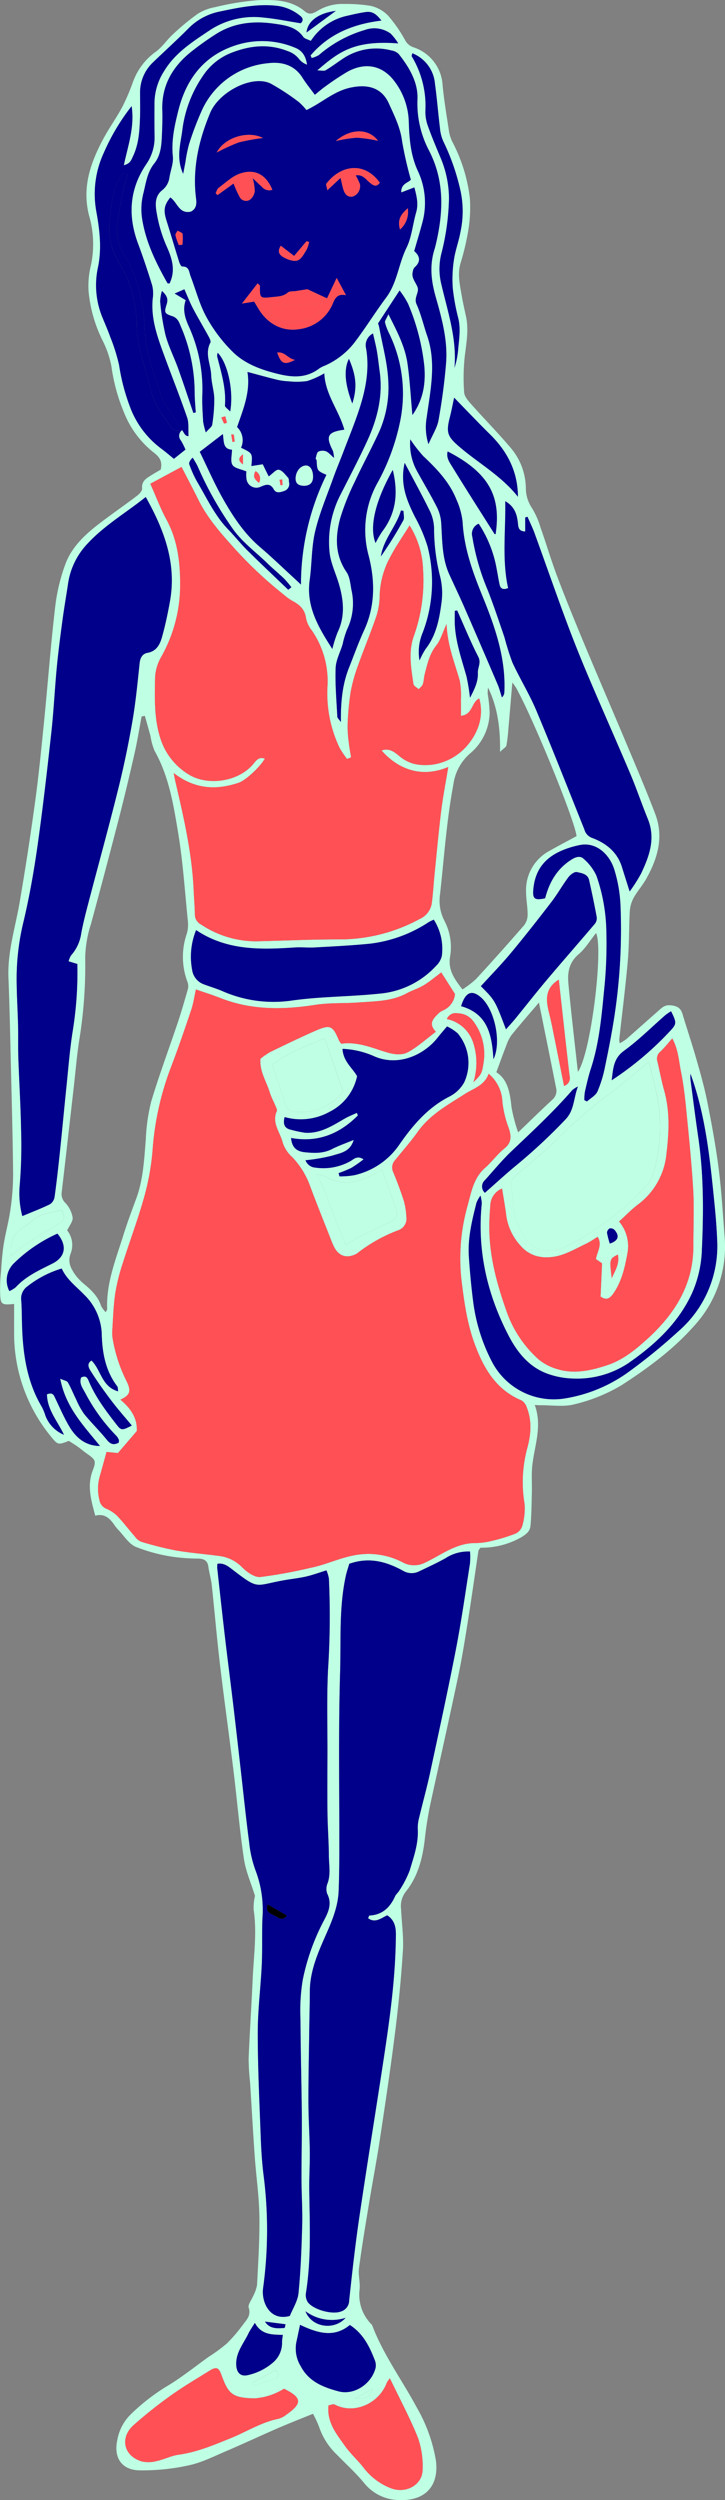 <svg xmlns="http://www.w3.org/2000/svg" width="187.317" height="645.295" viewBox="0 0 187.317 645.295">
  <rect x="0" y="0" width="187.317" height="645.295" fill="#808080" stroke="none"/>
  <defs>
    <style>
      .cls-1 {
        fill: #fff;
      }

      .cls-2 {
        fill: #00008a;
      }

      .cls-3 {
        fill: #ff5155;
      }

      .cls-4 {
        fill: #bfffe4;
      }
    </style>
  </defs>
  <g id="Gruppe_38" data-name="Gruppe 38" transform="translate(-1206.548 -591.971)">
    <path id="Pfad_319" data-name="Pfad 319" class="cls-1" d="M1733.321,1436.693c1.452,2.921,1.495,3.284-.246,5.124a81.679,81.679,0,0,1-15.124,12.739c.419-3.146.466-5.678,3.223-7.674,3.8-2.751,7.147-6.123,10.7-9.216A15.278,15.278,0,0,1,1733.321,1436.693Z" transform="translate(-353.39 -583.721)"/>
    <path id="Pfad_320" data-name="Pfad 320" class="cls-1" d="M1717.271,1646.1c-.6-5.069-.6-5.069,1.6-6.218C1719.422,1642.261,1718.134,1644.121,1717.271,1646.1Z" transform="translate(-352.683 -724.132)"/>
    <path id="Pfad_321" data-name="Pfad 321" class="cls-1" d="M1714.8,1621.97a19.4,19.4,0,0,1-.727-2.81,1.4,1.4,0,0,1,.689-1.133,1.428,1.428,0,0,1,1.259.384C1717.4,1619.986,1717.062,1621.22,1714.8,1621.97Z" transform="translate(-350.708 -709)"/>
    <g id="Gruppe_21" data-name="Gruppe 21" transform="translate(1206.548 591.971)">
      <path id="Pfad_322" data-name="Pfad 322" class="cls-2" d="M1716.021,1618.411a1.428,1.428,0,0,0-1.259-.384,1.4,1.4,0,0,0-.689,1.133,19.4,19.4,0,0,0,.727,2.81C1717.062,1621.22,1717.4,1619.986,1716.021,1618.411Z" transform="translate(-1557.257 -1300.971)"/>
      <path id="Pfad_323" data-name="Pfad 323" class="cls-1" d="M1661.49,1240.182c2.3-1.3,4.64-2.527,6.964-3.784-.352-2.795-4.783-14.263-9.03-24.171,4.247,9.908,8.677,21.375,9.029,24.169C1666.13,1237.656,1663.788,1238.88,1661.49,1240.182Z" transform="translate(-1519.495 -1020.581)"/>
      <path id="Pfad_324" data-name="Pfad 324" class="cls-2" d="M1733.075,1441.817c1.74-1.84,1.7-2.2.246-5.124a15.278,15.278,0,0,0-1.447.973c-3.553,3.093-6.9,6.465-10.7,9.216-2.756,2-2.8,4.528-3.223,7.674A81.679,81.679,0,0,0,1733.075,1441.817Z" transform="translate(-1559.939 -1175.692)"/>
      <path id="Pfad_325" data-name="Pfad 325" class="cls-1" d="M1656.367,1205.155q.465,1.067.937,2.167Q1656.833,1206.223,1656.367,1205.155Z" transform="translate(-1517.382 -1015.694)"/>
      <path id="Pfad_326" data-name="Pfad 326" class="cls-1" d="M1598.585,1184.9a4.928,4.928,0,0,0,.606-.847A4.928,4.928,0,0,1,1598.585,1184.9Z" transform="translate(-1477.454 -1001.115)"/>
      <path id="Pfad_327" data-name="Pfad 327" class="cls-1" d="M1602.873,1175.411h0c-1.015.44-1.436,1.507-1.986,2.489C1601.437,1176.918,1601.858,1175.851,1602.873,1175.411Z" transform="translate(-1479.045 -995.14)"/>
      <path id="Pfad_328" data-name="Pfad 328" class="cls-3" d="M1718.867,1639.887c-2.2,1.149-2.2,1.149-1.6,6.218C1718.134,1644.121,1719.422,1642.261,1718.867,1639.887Z" transform="translate(-1559.232 -1316.103)"/>
      <path id="Pfad_329" data-name="Pfad 329" class="cls-1" d="M1640.192,1170.538c.132.249.271.518.413.8C1640.462,1171.056,1640.324,1170.787,1640.192,1170.538Z" transform="translate(-1506.205 -991.773)"/>
      <path id="Pfad_330" data-name="Pfad 330" class="cls-1" d="M1650.886,1192.806c.491,1.086,1,2.229,1.516,3.41C1651.885,1195.035,1651.377,1193.892,1650.886,1192.806Z" transform="translate(-1513.595 -1007.161)"/>
      <path id="Pfad_331" data-name="Pfad 331" class="cls-1" d="M1644.927,1180c.513,1.067,1.064,2.249,1.64,3.515C1645.992,1182.246,1645.441,1181.065,1644.927,1180Z" transform="translate(-1509.478 -998.31)"/>
      <path id="Pfad_332" data-name="Pfad 332" class="cls-4" d="M1393.764,911.18c-.455-5.833-.786-11.686-1.525-17.485s-1.8-11.544-2.936-17.272c-.736-3.721-1.779-7.389-2.822-11.04-1.123-3.931-2.434-7.808-3.609-11.724-.5-1.67-1.625-2.119-3.241-2.223-1.475-.1-2.262.817-3.17,1.608-2.712,2.367-5.387,4.776-8.1,7.14a13.319,13.319,0,0,1-1.689,1.067,4.754,4.754,0,0,1-.136-.9c.75-6.829,1.623-13.648,2.224-20.49.369-4.194.261-8.427.5-12.635a8.479,8.479,0,0,1,.98-3.481c.932-1.7,2.273-3.169,3.223-4.859,2.96-5.255,4.643-10.8,2.4-16.748-2.212-5.849-4.676-11.6-7.1-17.372-3.694-8.8-7.484-17.551-11.16-26.354-2.413-5.78-4.787-11.58-7.007-17.436-1.6-4.215-2.876-8.549-4.375-12.8a20.954,20.954,0,0,0-2.223-5.06,9.193,9.193,0,0,1-1.588-5.184,16.347,16.347,0,0,0-3.786-10.212c-3.3-3.917-6.915-7.575-10.323-11.408-.788-.886-1.765-2-1.833-3.058a51.26,51.26,0,0,1,.147-9.209c.408-3.469,1.084-6.889.333-10.383-.388-1.806-.806-3.607-1.115-5.427-.461-2.724-1.12-5.43-.328-8.234a63.406,63.406,0,0,0,1.943-8.057,35.387,35.387,0,0,0,.488-8.878,41.7,41.7,0,0,0-4.574-14.6,10.523,10.523,0,0,1-.9-3.225c-.576-3.748-1.2-7.5-1.563-11.267a10.9,10.9,0,0,0-7.61-9.818,3.856,3.856,0,0,1-2.138-1.933,36.008,36.008,0,0,0-4.378-6.268,9.125,9.125,0,0,0-4.458-2.475,40.729,40.729,0,0,0-6.938-.484,12.278,12.278,0,0,0-6.721,1.74c-.975.55-2.028,1.282-3.358.156-3.467-2.934-7.833-3.025-11.99-2.881a68.551,68.551,0,0,0-11.179,1.808,12.488,12.488,0,0,0-4.531,1.744,61.529,61.529,0,0,0-6.379,5.273c-1.583,1.442-2.792,3.361-4.519,4.562a16.5,16.5,0,0,0-5.914,8.053,53.95,53.95,0,0,1-2.677,6.2c-1.563,2.882-3.506,5.561-5.032,8.459-3.207,6.088-5.348,12.292-3.527,19.466a26.294,26.294,0,0,1,.5,12.836,22.268,22.268,0,0,0-.622,6.715,35.99,35.99,0,0,0,3.595,12.673,25.822,25.822,0,0,1,2.3,6.633,47.753,47.753,0,0,0,3.3,12.1,24.821,24.821,0,0,0,7.621,10.23c1.648,1.237,2.3,2.385,1.824,4.432-.733.43-1.533.872-2.3,1.36-1.292.819-2.681,1.487-2.5,3.5.052.593-.716,1.426-1.313,1.88-2.931,2.225-5.957,4.324-8.9,6.534-3.967,2.978-7.774,6.264-9.566,10.977a47.623,47.623,0,0,0-2.7,11.311c-1.132,9.684-1.857,19.416-2.824,29.121-.692,6.943-1.37,13.892-2.312,20.8q-1.787,13.113-4.023,26.163c-1.109,6.467-3.159,12.771-2.9,19.458.3,7.5.449,15,.629,22.5.225,9.355.485,18.71.58,28.067a63.168,63.168,0,0,1-.677,9.171c-.417,3.04-1.258,6.019-1.747,9.052-.373,2.318-.535,4.675-.7,7.021a42.484,42.484,0,0,0-.2,6.4c.18,2.2.554,2.3,3.582,2.028,0,2.565-.01,4.924,0,7.283a41.81,41.81,0,0,0,9.38,26.766c1.891,2.351,1.956,2.385,4.753,1.288.8.513,1.58.983,2.324,1.509s1.442,1.144,2.194,1.674c2.389,1.681,2.627,1.907,1.646,4.492-1.505,3.964-.392,7.633.663,11.627,2.437-.627,3.772.716,4.934,2.391a9.545,9.545,0,0,0,.961,1.206c1.487,1.536,2.735,3.633,4.553,4.444a43.281,43.281,0,0,0,9.455,2.553,47.529,47.529,0,0,0,6.759.478c1.394.065,2.346.5,2.56,2.063.221,1.619.71,3.2.886,4.826.741,6.834,1.316,13.687,2.126,20.513,1.074,9.065,2.353,18.105,3.463,27.166.936,7.638,1.588,15.315,2.712,22.924.469,3.179,1.831,6.227,2.859,9.569a13.448,13.448,0,0,0-.341,3.563c.891,5.973.019,11.9-.245,17.846-.305,6.875-.774,13.742-1.052,20.617a59.791,59.791,0,0,0,.377,6.138c.4,6.355.75,12.713,1.2,19.064.363,5.119,1.117,10.224,1.2,15.344.1,5.953-.3,11.917-.6,17.87a9.747,9.747,0,0,1-1,2.827c-.406,1.031-1.415,2.232-1.156,3.037.635,1.98-.515,3.1-1.454,4.326a39.962,39.962,0,0,1-4.176,4.885,42.293,42.293,0,0,1-4.661,3.427c-3.652,2.6-7.159,5.455-11.01,7.722a52.442,52.442,0,0,0-9.14,7.122,12.228,12.228,0,0,0-3.51,6.671c-.989,4.54,1.107,7.722,5.717,7.818a56.077,56.077,0,0,0,12.779-1.3c3.335-.713,6.494-2.327,9.671-3.68,4.423-1.885,8.776-3.932,13.187-5.845,2.974-1.29,6-2.467,9.2-3.779a26.281,26.281,0,0,1,1.583,3.4,17.753,17.753,0,0,0,4.61,7.173c2.36,2.429,4.9,4.708,7.038,7.318a11.7,11.7,0,0,0,8.527,4.362c7.264.464,10.9-3.648,9.983-10.294a40.753,40.753,0,0,0-4.894-13.521c-3.832-7.144-8.717-13.718-11.593-21.378a10.845,10.845,0,0,1-3.219-9.1c.214-1.8-.391-3.709-.153-5.505.74-5.588,1.677-11.15,2.593-16.714s1.983-11.1,2.827-16.676c1.382-9.132,2.755-18.268,3.905-27.432.881-7.016,1.579-14.067,2.024-21.123.226-3.558-.3-7.162-.468-10.746a6.1,6.1,0,0,1,1.222-4.533c3.19-3.958,4.392-8.848,4.924-13.708a94.34,94.34,0,0,1,1.651-9.973c2.344-10.7,4.753-21.392,7-32.115,1.031-4.912,1.805-9.881,2.595-14.84.917-5.757,1.716-11.533,2.59-17.3.041-.271.311-.507.526-.838a20.646,20.646,0,0,0,10.471-2.648c1.4-.838,2.32-1.592,2.45-2.964.271-2.846.284-5.717.358-8.58.06-2.342-.14-4.707.115-7.024.567-5.138,2.634-10.172.633-15.625.694.038,1.076.082,1.46.077,2.967-.039,6.091.487,8.866-.266a43.21,43.21,0,0,0,12.181-4.956c6.691-4.343,13.2-9.1,18.546-15.125A30.225,30.225,0,0,0,1393.764,911.18Zm-11.319-42.86c.627,3.113,1.027,6.282,1.341,9.446.7,7.045,1.434,14.092,1.853,21.156.284,4.8.035,9.633.061,14.451.056,10.123-4.815,17.794-12.036,24.31-3.063,2.764-6.26,5.343-10.248,6.659-4.13,1.364-8.366,2.321-12.672,1.067a13.366,13.366,0,0,1-5.094-2.615,29.768,29.768,0,0,1-8.254-12.449c-2.518-7.109-4.467-14.311-4.428-21.92.009-1.748.1-3.5.26-5.24a4.842,4.842,0,0,1,3.039-4.448c.4,2.5.813,4.8,1.1,7.1a14.425,14.425,0,0,0,3.681,7.666c2.555,2.955,6.08,3.469,9.591,2.643,2.534-.6,4.885-2.011,7.284-3.133,1-.467,1.908-1.123,3.051-1.808,1.275,2.169-.212,3.87-.443,5.756l1.568,1.078q-.186,4.16-.383,8.573c1.373,1,2.322.623,3.26-.717,2.249-3.212,3.035-6.888,3.719-10.643a9.83,9.83,0,0,0-2.2-8c1.685-1.526,3.167-3.088,4.864-4.365a18.5,18.5,0,0,0,7.4-13.3c.658-5.458.89-10.83-.619-16.192-.694-2.467-1.148-5-1.748-7.5a2.3,2.3,0,0,1,.751-2.468c1.042-.975,1.927-2.117,3.105-3.44C1381.8,862.912,1381.916,865.689,1382.445,868.319ZM1328.9,861.4a9.063,9.063,0,0,0-6.9-6.4,2.454,2.454,0,0,1,2.853-1.479,5.012,5.012,0,0,1,3.962,2.018,14.005,14.005,0,0,1,2.723,10.417c-.47,3.149-.558,3.268-2.678,5.352A16.538,16.538,0,0,0,1328.9,861.4Zm-30.8,33.886a20.859,20.859,0,0,1-3.834.306l-.227-.84a30.83,30.83,0,0,0,3.311-1.358,34.28,34.28,0,0,0,3.137-2.189c-1.61-1.069-2.463-.1-3.328.416a14.288,14.288,0,0,1-9.131,1.711,2.89,2.89,0,0,1-2.539-1.9,45.841,45.841,0,0,0,6.9-1.185c2.029-.665,4.639-.907,5.547-4.063-2.147.892-3.941,1.507-5.613,2.363-2.229,1.143-4.509,1.057-6.89.829-2.156-.207-3.439-1.117-3.677-3.692,6.931,1.27,12.549-1.074,17.267-5.816q-.136-.335-.273-.669c-1.042.488-2.127.9-3.12,1.477-3.193,1.841-6.319,3.9-10.224,3.658a29.7,29.7,0,0,1-3.554-.743c-1.906-.357-2.19-1.559-1.761-3.3a15.258,15.258,0,0,0,11.531-1.316,13.388,13.388,0,0,0,7.193-9.224c-1.026-1.982-3.606-3.783-3.764-7.066a22.26,22.26,0,0,1,8.057,1.863c6.1,2.778,12.875-.093,16.583-4.834.687-.88,1.429-1.716,2.356-2.823a12.212,12.212,0,0,1,2.755,1.789,11.9,11.9,0,0,1,1.636,12.736,9.115,9.115,0,0,1-3.987,3.684c-5.575,2.907-9.436,7.529-12.883,12.521A19.186,19.186,0,0,1,1298.1,895.289Zm10.836,8.933c.5,1.489-.171,2.517-1.627,3.179-2.794,1.27-5.553,2.622-8.3,3.992-.986.492-1.9,1.135-3.155,1.9-1.115-2.792-2.223-5.518-3.291-8.26-.856-2.2-1.617-4.436-2.509-6.619a36.622,36.622,0,0,0-1.72-3.24,5.706,5.706,0,0,1,2.031.344c5.153,3.038,9.844,1.445,14.849-1.625C1306.532,897.536,1307.8,900.858,1308.933,904.222Zm-32-37.358c3.826-3.288,8.6-4.725,13.492-6.964l4.764,13.8a13.659,13.659,0,0,1-8.728,5.184,19.1,19.1,0,0,1-3.652.043,2.648,2.648,0,0,1-2.571-2.2C1279.234,873.513,1278.1,870.341,1276.928,866.864Zm44.451-37.2a11.218,11.218,0,0,1-1.149-6.858c1.055-9.476,1.683-19.006,3.457-28.4a12.807,12.807,0,0,1,4.276-7.929,14.091,14.091,0,0,0,5.088-10.5,36.664,36.664,0,0,0-.507-4.859,11,11,0,0,1,.094-1.675c2.46,5.055,3.178,10.4,3.1,16.6.951-.934,1.57-1.253,1.652-1.675a41.7,41.7,0,0,0,.5-4.28c.35-3.964.677-7.93,1.02-11.958a12.576,12.576,0,0,1,1.625,2.595c.133.249.271.518.413.8.115.225.231.454.352.7.223.448.456.928.7,1.43.514,1.067,1.064,2.249,1.64,3.515.067.146.134.294.2.442.491,1.086,1,2.229,1.516,3.409.059.135.119.27.177.406q.466,1.067.938,2.167l.007.018c4.247,9.908,8.678,21.376,9.03,24.171-2.323,1.257-4.666,2.482-6.964,3.785a11.451,11.451,0,0,0-6.082,10.619c0,1.931.4,3.862.4,5.792a4.5,4.5,0,0,1-.857,2.746q-6.143,7.082-12.5,13.974a25.357,25.357,0,0,1-3.484,2.655c-2.033-2.637-3.757-4.96-3.207-8.421A14.479,14.479,0,0,0,1321.379,829.665Zm-.669,8.983a5.12,5.12,0,0,1-1.482,2.6,22.4,22.4,0,0,1-14.541,7.178c-5.269.556-10.581.7-15.869,1.081-2.438.177-4.877.418-7.3.77a32.81,32.81,0,0,1-17.664-2.559c-1.5-.625-3.061-1.091-4.582-1.66a4.65,4.65,0,0,1-3.093-3.824,18.28,18.28,0,0,1,1.037-10.191c7.955,5.323,16.669,5.064,25.448,4.485,1.732-.114,3.484.091,5.219-.008,4.8-.273,9.613-.5,14.4-.987a34.975,34.975,0,0,0,15.075-5.579,13.491,13.491,0,0,1,1.266-.608A14.066,14.066,0,0,1,1320.71,838.647Zm9.3-73.01c.1,2.117-.766,4.066-2.028,6.422a52.125,52.125,0,0,0-.9-5.5c-1.241-4.417-2.787-8.759-3.017-13.4-.058-1.176-.009-2.357-.009-3.537l.615-.08c1.792,4,3.445,8.062,5.446,11.95C1330.922,763.069,1329.944,764.256,1330.008,765.637Zm-3.411-16.752c-1.271-2.909-2.648-5.771-3.962-8.662-1.881-4.14-1.8-8.586-2.076-12.99a10.865,10.865,0,0,0-.992-4.1c-1.6-3.188-3.452-6.248-5.169-9.378a14.518,14.518,0,0,1-1.844-8.372,35.884,35.884,0,0,0,3.33,4.3c3.461,3.268,6.743,6.658,8.547,11.148a19.023,19.023,0,0,1,1.635,5.866c.363,6.789,2.606,12.952,5.148,19.181,3.208,7.862,6.045,15.942,5.641,24.689a1.863,1.863,0,0,1-.627,1.4c-.364-1.115-.647-2.266-1.107-3.341Q1330.9,758.739,1326.6,748.885Zm-9.591-15.931a39.966,39.966,0,0,0-3.252-7.583c-2.055-4.163-3.911-8.33-2.652-13.93,2.423,4.593,4.59,8.5,6.545,12.518a10.962,10.962,0,0,1,1.047,4.4,50.669,50.669,0,0,0,1.573,12.464,17.835,17.835,0,0,1,.308,6.939c-.552,4.155-1.382,8.3-4.1,11.75a20.6,20.6,0,0,0-1.533,2.921,12.782,12.782,0,0,1,.8-7.116A36.618,36.618,0,0,0,1317.007,732.954Zm-22.383,45.386c-.507-.738-.9-1.047-.918-1.375-.209-4.179-.592-8.369-.435-12.537.078-2.073,1.181-4.1,1.8-6.16a23.486,23.486,0,0,1,1.141-3.8,15.514,15.514,0,0,0,1.147-10.2c-.3-1.58-.419-3.381-1.275-4.634-3.019-4.417-2.926-9.155-1.628-13.91a61.274,61.274,0,0,1,3.752-9.391c2.018-4.367,4.331-8.6,6.336-12.973a28.306,28.306,0,0,0,2.317-13.228c-.228-4.566-1.5-9.081-2.326-13.616a10.243,10.243,0,0,0-.307-1.08l5.556-8.482a22.682,22.682,0,0,1,2.19,3.424,56.359,56.359,0,0,1,4.191,16.034c.368,4.3-.154,8.562-3.069,12.681-.439-4.788-.656-9.1-1.274-13.344-.634-4.361-2.678-8.234-4.927-12.693-.5,1.166-.979,1.727-.884,2.164a14.47,14.47,0,0,0,1.093,2.859,35.534,35.534,0,0,1,2.786,22.777,55.982,55.982,0,0,1-5.68,15.5,25.046,25.046,0,0,0-2.427,19.022c1.662,6.447,1.731,12.946-1.154,19.235-1.451,3.165-2.63,6.455-3.917,9.7C1294.991,768.651,1294.563,773.215,1294.624,778.34Zm-43.585-104.765c1.447.482,1.773,1.595,2.236,2.693a43.446,43.446,0,0,1,3.558,17c0,1.714.182,3.427.281,5.141l-.607.146c-1.3-3.818-2.557-7.652-3.922-11.447-1.038-2.886-2.456-5.656-3.262-8.6a62.327,62.327,0,0,1-1.394-8.734,10.638,10.638,0,0,1,.461-2.714c1.289,1.22,1.636,2.084,1.23,3.374C1248.922,672.65,1249,672.9,1251.039,673.575Zm6.183-30.229c-1.017-7.746.645-15.077,3.625-22.227,2.3-5.521,11-9.946,15.714-7.529a60.545,60.545,0,0,1,7.114,4.666,14.449,14.449,0,0,1,2.031,2.132c3.941-1.844,7.038-4.826,11.258-5.763,4.056-.9,8.036-.4,10.052,4.073,1.431,3.178,2.971,6.206,3.415,9.769a97.427,97.427,0,0,0,2.255,9.881c-.578.779-2.6.978-2.468,3.295l3.38-1.3c.584,2.245,1.1,4.235.467,6.418-.887,3.053-1.135,6.386-2.51,9.181-2.056,4.18-2.383,9.007-5.257,12.853-2.821,3.773-5.3,7.805-8.149,11.553a19.775,19.775,0,0,1-7.669,5.99,6.889,6.889,0,0,0-1.376.682c-3.292,2.522-6.763,2.426-10.677,1.471-4.381-1.069-8.529-2.564-11.7-5.651a39.08,39.08,0,0,1-6.831-9.014c-1.81-3.283-2.756-7.04-4.112-10.577-.407-1.065-.329-2.571-2.171-2.489-.243.011-.626-.717-.765-1.159-1.1-3.51-2.13-7.043-3.238-10.551-.867-2.748-.735-4.025.943-6.122,1.853,1.324,2.21,4.3,5.278,3.683C1257.018,646.02,1257.443,645.031,1257.222,643.346Zm40.351,52.777c-1.944-5.06-2.228-8.807-.874-11.542C1298.622,689.072,1298.845,692.025,1297.573,696.123Zm-32.907.509c.354-4.41-.975-8.529-2.013-12.7a2.518,2.518,0,0,1,.138-.895c2.573,2.6,4.169,9.738,3.23,15.152C1265.414,697.516,1264.634,697.041,1264.667,696.632Zm.51,4.441a2.4,2.4,0,0,1-.745.236c-.273-.512-.475-1.063-.7-1.6l1.013-.279C1264.9,699.974,1265.073,700.517,1265.177,701.072Zm1.784,3.063q.113.908.226,1.817l-.582.1-.323-1.949Zm-12.776-37.5c.79,1.777,1.408,3.4,2.21,4.921,1.278,2.43,2.7,4.787,4.013,7.2.275.5.684,1.278.491,1.642-1.52,2.871.122,5.631.21,8.428.064,2.031.749,4.045.8,6.074a42.044,42.044,0,0,1-.54,6.688c-.075.542-.792.994-1.637,1.983a17.888,17.888,0,0,1-.692-2.772c-.132-2.357-.3-4.724-.208-7.078a39.074,39.074,0,0,0-3.539-17.6c-.918-2.073-1.615-4.23-.753-6.679l-2.868-1.715Zm2.136,43.454c.42.718.907,1.405,1.252,2.158a90.1,90.1,0,0,0,9.351,16.549c2.487,3.348,5.819,5.75,8.741,8.607,1.392,1.361,2.909,2.593,4.312,3.944a26.33,26.33,0,0,1,1.849,2.188l-.805.655c-3.524-3.382-7.086-6.726-10.556-10.162-1.733-1.716-3.25-3.649-4.951-5.4-3.479-3.584-5.525-8.093-8.021-12.306a28.527,28.527,0,0,1-2.021-4.474C1255.305,711.418,1255.62,710.8,1256.321,710.092Zm17.439,23.1c-4.16-3.538-7.077-8.015-9.7-12.672-2.156-3.83-3.913-7.885-5.9-11.94l5.96-4.575c.306,1.928-.03,3.877,2.351,4.042,0,1.417-.451,2.994.13,3.925.548.878,2.184,1.075,3.595,1.681a7.758,7.758,0,0,0,.027,1.9,2.572,2.572,0,0,0,3.694,2.039c1.391-.587,2.434-.939,3.345.676.668,1.186,1.812.728,2.768.407a1.881,1.881,0,0,0,1.193-2.246c-.042-.406-.019-.93-.257-1.183-.734-.783-1.507-1.892-2.4-2.041-.7-.116-1.6,1.015-2.593,1.716-.1-.206-.4-.785-.685-1.368-.269-.543-.53-1.09-.854-1.757l-2.943.455c.323-3.29.323-3.29-2.667-4.72a4.7,4.7,0,0,0-1.02-5.33c1.555-4.581,3.5-9.055,2.677-14.23,2.689.716,5.09,1.389,7.511,1.983a15.476,15.476,0,0,0,3,.431,20.179,20.179,0,0,0,4.889-.053,22.719,22.719,0,0,0,4.446-1.989c.218,5.453,3.8,9.564,5.173,14.522-4.391.609-4.878,1.663-2.946,5.481a8.239,8.239,0,0,1,.278,1.791c-.954-.812-1.43-1.451-2.056-1.683a2.525,2.525,0,0,0-1.978.079c-.433.279-.521,1.131-.7,1.749-.041.145.238.357.248.545.134,2.647.129,2.648,2.527,3.707a64.335,64.335,0,0,0-6.574,28.312c-.766-.716-1.214-1.144-1.671-1.563C1279.684,738.583,1276.808,735.789,1273.759,733.2Zm-4.435-23.982v2.639C1268.114,710.922,1268,710.253,1269.324,709.214Zm3.24,4.368a2.17,2.17,0,0,1,.885,3.016C1272.415,715.743,1271.75,715.047,1272.564,713.583Zm6.208,2.237.679-.12.1,1.46-.531.066Q1278.9,716.523,1278.772,715.82Zm7.793,25.848c.58-4.154.446-8.447,1.4-12.5,1.094-4.656,3.006-9.123,4.62-13.651.825-2.318,1.794-4.584,2.668-6.885,1.417-3.732,2.948-7.428,4.178-11.221,1.622-5,2.6-10.118,1.719-15.439a3.388,3.388,0,0,1,1.766-3.924c.371,1.674.753,3.123,1.006,4.6.295,1.719.468,3.458.71,5.186.883,6.305-.586,12.223-3.185,17.875-2.186,4.752-4.629,9.387-6.993,14.055a26.535,26.535,0,0,0-2.78,14.641c.261,2.787,1.586,5.471,2.4,8.21,1.252,4.206,1.686,8.378-.3,12.537a34.32,34.32,0,0,0-1.373,4.316C1288.786,753.84,1285.614,748.49,1286.565,741.668Zm21.456-28.4c1.463,5.982.847,11.194-2.724,15.895a27.689,27.689,0,0,0-1.719,2.962C1301.922,728.017,1303.508,721.288,1308.021,713.271Zm2.129,10.454.638.133c0,.822.3,1.807-.05,2.437a101.719,101.719,0,0,1-5.79,9.3C1305.633,731.137,1308.913,727.905,1310.15,723.724Zm12.06-15.227c10.835,5.584,13.818,11.73,12.384,21.328-.093,0-.24.036-.266-.005-3.652-5.767-7.333-11.516-10.9-17.333C1322.726,711.351,1321.785,710.127,1322.21,708.5Zm31.178,137.249c-.264-2.787.192-5.374,2.633-7.447,1.746-1.484,2.978-3.571,4.523-5.494,1.932,4.009-1.293,31.014-4.7,35.83C1355.014,861.006,1354.113,853.385,1353.388,845.746Zm-1.116,26.513c-1.039-5.2-2.031-10.2-3.044-15.2-.285-1.406-.622-2.8-.955-4.2-.732-3.062-.783-5.921,2.65-8.038.926,8.359,1.812,16.6,2.781,24.832A2.1,2.1,0,0,1,1352.272,872.259Zm7.984-41.877c-4.1,4.835-8.288,9.6-12.376,14.44-2.771,3.284-5.416,6.674-8.132,10-.7.864-1.465,1.68-2.472,2.829-2.843-7.488-2.843-7.488-6.485-11.139,2.591-2.842,5.3-5.6,7.762-8.564,3.6-4.324,7.07-8.755,10.5-13.216,1.556-2.026,2.808-4.285,4.343-6.329.5-.662,1.569-1.477,2.183-1.341,1.189.263,2.791.456,3.156,2.04q1.1,4.782,1.987,9.612A2.282,2.282,0,0,1,1360.256,830.382Zm-34.579,21.293c1.125-3.649,2.767-4.324,5.15-2.244,3.514,3.067,5.349,11.566,3.212,15.927C1333.66,859.287,1332.675,853.632,1325.677,851.676Zm11.642,10.25a10.316,10.316,0,0,1,1.338-2.733c2.217-2.75,4.547-5.408,7.127-8.445,1.539,7.624,3,14.8,4.42,21.983a3.034,3.034,0,0,1-.92,3.062c-2.928,2.7-5.769,5.493-8.871,8.469a42.066,42.066,0,0,1-1.714-6.479c-.388-3.661-.912-7.131-3.925-9.05C1335.769,866.057,1336.511,863.978,1337.319,861.925Zm17.146,11.357a9.217,9.217,0,0,1,1.392-.874c-1.2,3.29-.926,6.144-3.256,8.545a143.824,143.824,0,0,1-12.349,11.537c-2.844,2.315-5.535,4.819-8.425,7.355a2.2,2.2,0,0,1,.032-3.291c2.257-2.5,4.4-5.119,6.83-7.43C1344.1,883.988,1349.567,878.922,1354.465,873.282Zm11.719,42.472c.555,2.374-.734,4.235-1.6,6.218C1363.985,916.9,1363.985,916.9,1366.184,915.754Zm-2.093-2.785a19.515,19.515,0,0,1-.727-2.809,1.4,1.4,0,0,1,.69-1.133,1.429,1.429,0,0,1,1.26.384C1366.694,910.986,1366.354,912.22,1364.091,912.969Zm-10.27.236c-6.466,3.308-11.084,1.524-13.736-5.822-1.055-2.925-1-6.249-1.464-9.389-.187-1.271.427-2.014,1.385-2.812,3.534-2.943,7.11-5.862,10.393-9.072a115.9,115.9,0,0,1,12.435-10.917c3.76-2.753,7.273-5.843,11.358-9.159.811,3.37,1.585,6.2,2.164,9.074a42.247,42.247,0,0,1-.861,19.225,8.28,8.28,0,0,1-1.807,3.478A73.31,73.31,0,0,1,1353.821,913.2Zm13.963-50.044c3.8-2.751,7.146-6.124,10.7-9.216a15.254,15.254,0,0,1,1.446-.973c1.452,2.921,1.5,3.284-.245,5.124a81.655,81.655,0,0,1-15.124,12.739C1364.98,867.689,1365.028,865.157,1367.784,863.161Zm-2.448-9.225c-.675,4.454-1.541,8.884-2.464,13.295a31.618,31.618,0,0,1-1.96,6.45c-.474,1.057-1.783,1.74-2.715,2.591l-.673-.351a13.063,13.063,0,0,1,.147-2.157c.46-2,.9-4.011,1.541-5.957,2.289-7,2.825-14.285,3.547-21.522a114.8,114.8,0,0,0,.457-13.83,45.857,45.857,0,0,0-2.575-14.48,12.93,12.93,0,0,0-3.285-4.326c-.86-.858-2.018-.521-3.1.153-3.781,2.356-5.8,5.881-6.864,10.029-2.6.55-3.237.212-3.069-2.064.4-5.327,3.117-8.645,8.082-10.536a23.019,23.019,0,0,1,4.092-1.17c4.145-.745,7.5,2.421,8.732,6.262a36.446,36.446,0,0,1,1.641,9.66A148.641,148.641,0,0,1,1365.336,853.936Zm-23.075-124.783v-3.617l.577-.178c.616,1.42,1.308,2.813,1.836,4.265,2.7,7.425,5.3,14.887,8.046,22.293q2.675,7.205,5.678,14.288c3.6,8.492,7.365,16.914,10.963,25.406,1.638,3.866,2.981,7.857,4.567,11.746,2.075,5.086.36,9.67-1.785,14.174a42.48,42.48,0,0,1-2.9,4.537c-.724-2.3-1.355-4.237-1.951-6.189-1.211-3.973-4.117-6.28-7.8-7.653a3.123,3.123,0,0,1-1.934-2.135c-4.122-10.268-8.156-20.573-12.447-30.77-1.781-4.233-4.234-8.179-6.162-12.357a66.328,66.328,0,0,1-2.029-6.434c-1.389-4.072-2.752-8.158-4.31-12.167a59.61,59.61,0,0,1-4.016-13.859,2.814,2.814,0,0,1,1.639-3.354,30.9,30.9,0,0,1,4.609,11.516c.278,1.41.485,2.835.8,4.236.212.951.808,1.406,2.2.864-1.622-7.361-.6-14.87-.738-22.411,2.315,1.305,2.986,3.282,3.246,5.439C1340.478,727.941,1340.437,729.121,1342.261,729.153Zm-9.215-25.175c4.472,4.4,7.267,9.52,7.32,16.212-4.281-5.4-10.109-8.6-15.062-12.841-3.08-2.637-3.577-3.648-2.535-7.644.436-1.675.742-3.384,1.111-5.09C1327.044,697.856,1329.991,700.972,1333.046,703.978Zm-19.955-98.253a9.3,9.3,0,0,1,5.837,7.9c.518,3.75.807,7.531,1.275,11.288a10.379,10.379,0,0,0,.881,3.548,57.356,57.356,0,0,1,4.29,12.111,25.149,25.149,0,0,1,.137,11.26c-.426,2.418-1.334,4.757-1.684,7.181a32.953,32.953,0,0,0-.305,7.294,53.736,53.736,0,0,0,1.437,7.867c.652,2.776.164,5.508-.063,8.25a21.209,21.209,0,0,1-.922,4.474c.67-7.673-1.861-14.815-3.514-22.076a16.376,16.376,0,0,1,.176-7.585,62.035,62.035,0,0,0,1.916-13.989,27.215,27.215,0,0,0-2.245-10.724c-1.1-2.649-2.231-5.291-3.187-7.993a10.627,10.627,0,0,1-.665-3.921,24.667,24.667,0,0,0-3.531-14.107C1312.855,606.386,1313,606.14,1313.091,605.725Zm-19.76-10.955-7.589,5.588C1286.014,597.467,1288.76,595.369,1293.331,594.77Zm-6.469,7.753a14.992,14.992,0,0,1,9.433-6.487c1.582-.356,3.166-.738,4.769-.956s2.643.414,4.026,2.2c-7.205.874-13.54,3.406-18.3,9q.142.334.283.667a6.678,6.678,0,0,0,1.891-.778,31.758,31.758,0,0,1,11.791-6.438,7.173,7.173,0,0,1,6.736.925,13.535,13.535,0,0,1,1.941,2.516c-11.581-.9-15.524,2.351-20.923,6.974,1.052,0,1.763.217,2.192-.039,1.574-.939,3.039-2.06,4.574-3.068a15.413,15.413,0,0,1,12.38-2.048,3.5,3.5,0,0,1,1.9.912c2.722,3.435,5.045,7.341,4.851,11.7a26.149,26.149,0,0,0,3.042,13.336c3.948,7.728,3.653,15.631,1.793,23.721-.138.6-.29,1.2-.472,1.787-1.255,4.064-.823,8.026.327,12.072,1.6,5.627,3.183,11.334,2.694,17.262-.4,4.9-1.071,9.788-1.936,14.625-.35,1.949-1.537,3.747-2.6,6.2a14.523,14.523,0,0,1-.438-6.968c.949-6.98,2.523-13.993.1-21.01-.932-2.707-1.563-5.542-2.737-8.134-.78-1.722.782-3.048.242-4.448-.5-1.294-1.627-2.359-1.223-3.927a2.25,2.25,0,0,1,.423-1.1c1.784-1.536,1.4-3-.048-4.25.762-2.653,1.511-5.1,2.163-7.569a19.364,19.364,0,0,0-1.281-13.24c-1.851-4.06-2.148-8.331-2.288-12.641a18.038,18.038,0,0,0-3.629-10.29c-3.067-4.172-7.525-5.107-12.154-2.585a66.464,66.464,0,0,0-5.865,3.9c-.821.568-1.568,1.242-2.623,2.088-1.1-1.508-2.25-2.9-3.2-4.413-2.1-3.355-5.45-4.166-8.865-3.745a20.9,20.9,0,0,0-17.321,12.609,79.868,79.868,0,0,0-3.14,8.353,35.862,35.862,0,0,0-.907,4.508c-.17.881-.339,1.762-.593,3.086-1.816-3.964-.717-7.552-.244-10.982a31.607,31.607,0,0,1,6.052-15.267,15.532,15.532,0,0,1,6.841-5.049c4.689-1.809,9.468-2.3,14.342-.372a6.109,6.109,0,0,1,2.922,2.017,4.572,4.572,0,0,0,2.1,1.49c-.3-2-1.051-3.555-3.035-4.356a21.979,21.979,0,0,0-14.7-.874c-8.576,2.509-13.416,8.6-15.535,17.072-.97,3.878-1.837,7.728-1.415,11.82.181,1.755-.579,3.6-.877,5.414a4.969,4.969,0,0,1-1.9,3.34c-2.285,1.841-1.626,4.588-1.2,6.921a35.787,35.787,0,0,0,2.531,7.9q.254.576.477,1.147c1.036,2.669,1.475,5.291.113,8.086a1.951,1.951,0,0,1-.5-.056.083.083,0,0,1-.031-.031c-3.038-5.382-5.756-10.92-6.608-17.112a16.53,16.53,0,0,1,.4-6.091c.651-2.624.974-5.4,2.8-7.665,1.541-1.912,1.844-4.308,1.954-6.682s.2-4.736.126-7.1c-.2-6.251,2.559-11.056,7.232-14.884a73.119,73.119,0,0,1,6.482-4.644c4.612-3,9.754-3.55,15.053-2.8,2.812.4,5.734.742,7.637,3.4C1285.251,601.98,1286.105,602.138,1286.862,602.524Zm-46.544,94.933a52.552,52.552,0,0,1-3-11.243,46.724,46.724,0,0,0-2.3-7.306c-.646-1.831-1.447-3.607-2.173-5.409a21.836,21.836,0,0,1-.952-12.665c.963-4.777.4-9.491-.424-14.09a25.267,25.267,0,0,1,1.884-15.291,55.051,55.051,0,0,1,7.2-12.079c.805,5.492-.96,10.174-2.014,15.254,1.7-.411,1.945-1.426,2.369-2.313,1.5-3.137,1.69-6.513,1.812-9.891.077-2.16.021-4.325.018-6.487a10.67,10.67,0,0,1,3.455-7.975c2.958-2.846,6.009-5.6,8.9-8.507a15.679,15.679,0,0,1,7.962-4.442c5.081-1.06,10.177-2.182,15.462-1.479a11.837,11.837,0,0,1,5.537,2.489c.834.614.888,1.32.186,1.953-3.291-.515-6.478-1.185-9.7-1.478a20.675,20.675,0,0,0-13.762,3.245c-4.423,2.968-8.946,5.791-11.831,10.565a15.507,15.507,0,0,0-2.5,8.117c-.014,2.883-.025,5.767.025,8.65a12.057,12.057,0,0,1-2.13,7.241c-4.36,6.428-4.832,13.308-2.135,20.529,1.324,3.545,2.527,7.141,3.639,10.758a8.749,8.749,0,0,1,.159,3.371c-.537,5.189,1.188,9.915,2.916,14.635,1.973,5.388,4.1,10.721,5.972,16.143.479,1.385.244,3.017.35,4.769a1.018,1.018,0,0,1-.154,0c-.739-.036-1.027-.915-1.5-1.523a1.794,1.794,0,0,0-.343,2.62,17.4,17.4,0,0,1,1.213,2.4l-2.982,2.374c-1.175-.949-2.163-1.811-3.216-2.587A23.66,23.66,0,0,1,1240.318,697.457Zm13.124,15.042c1.532,2.979,3.006,5.77,4.41,8.595,2.174,4.372,5.312,8.025,8.539,11.617a104.838,104.838,0,0,0,13.375,12.68A15.181,15.181,0,0,0,1282,747.02c1.917.993,3.331,2.225,3.625,4.578a7.358,7.358,0,0,0,1.44,3.033,22.949,22.949,0,0,1,4.087,14.541,32.638,32.638,0,0,0,3.147,15.848,23.423,23.423,0,0,0,1.923,2.853l1.024-.426c-.213-1.38-.483-2.755-.626-4.144a29.121,29.121,0,0,1-.252-4.531,70.89,70.89,0,0,1,.788-8.262,41.662,41.662,0,0,1,1.9-6.789c1.51-4.245,3.265-8.4,4.716-12.668a17.844,17.844,0,0,0,.87-5.4,21.908,21.908,0,0,1,2.63-9.721c1.438-2.815,3.287-5.421,5.1-8.348a22.924,22.924,0,0,1,3.49,11.49,42.5,42.5,0,0,1-2.356,16.969c-1.505,4.06-.749,8.328-.132,12.5.073.5.877.884,1.342,1.322.368-.418.9-.779,1.065-1.266.288-.865.283-1.823.519-2.711.681-2.559,1.212-5.124,2.974-7.325,1.107-1.384,1.6-3.26,2.65-5.522.212,5.505,2.109,10.005,3.418,14.666a20.6,20.6,0,0,1,.283,4.891c.039,1.315.008,2.631.008,4.111a2.858,2.858,0,0,0,2.049-.941,4.967,4.967,0,0,0,.606-.847c.036-.06.07-.121.1-.183.55-.981.971-2.048,1.987-2.488h0a12.112,12.112,0,0,1-.623,8.221c-.1.23-.206.457-.317.681a14.965,14.965,0,0,1-.74,1.311q-.4.636-.868,1.231a14.518,14.518,0,0,1-9.827,5.682c-3.258.271-5.715-.153-8.177-2.168-1.228-1.006-2.642-2.274-4.674-1.515,3.925,4.469,9.908,7.329,17.221,4.244-.624,3.789-1.352,7.473-1.812,11.19-.681,5.495-1.181,11.012-1.739,16.522-.259,2.549-.386,5.115-.739,7.649a5.347,5.347,0,0,1-3.146,3.9,43.277,43.277,0,0,1-20.922,5.245c-7.074-.006-14.149.329-21.225.495a25.643,25.643,0,0,1-14.211-4.285,2.958,2.958,0,0,1-1.688-2.693c-.01-1.94-.207-3.879-.287-5.82-.395-9.7-2.559-19.1-4.756-28.5-.113-.483-.2-.974-.429-2.149,5.464,4.234,11.02,4.466,16.826,2.509,1.7-.573,5.35-3.882,6.721-6.206-1.719-.622-2.41.757-3.187,1.625-3.939,4.408-11.619,5.393-16.379,2.513a16.79,16.79,0,0,1-7.356-9.2c-1.715-5.22-1.534-10.736-1.417-16.157a12,12,0,0,1,1.645-5.173,37.76,37.76,0,0,0,4.793-17.02c.156-6.2-.37-12.52-3.492-18.265-1.559-2.867-2.707-5.957-4.188-9.277Zm-19.2,217.345c.006.169-.149.345-.38.84a6.759,6.759,0,0,1-1.2-1.62c-.757-2.371-2.421-3.989-4.237-5.539a13.353,13.353,0,0,1-2.538-2.633c-1.053-1.591-1.935-3.134-1.092-5.374a6.079,6.079,0,0,0-.9-5.96c.558-1.215,1.523-2.328,1.41-3.318a7.348,7.348,0,0,0-1.835-3.733,3.121,3.121,0,0,1-1.007-2.685c1.067-9.057,2.091-18.12,3.127-27.181.466-4.079.794-8.179,1.428-12.232a118.877,118.877,0,0,0,1.533-21.188,29.985,29.985,0,0,1,1.48-8.711q3.706-13.651,7.243-27.348c1.427-5.535,2.751-11.1,4.017-16.672.719-3.165,1.229-6.378,1.832-9.569l.843-.17c.485,1.733.979,3.464,1.453,5.2a16.681,16.681,0,0,0,1.052,3.82c3.68,6.5,4.861,13.757,6.057,20.912,1.266,7.576,1.768,15.282,2.538,22.937a8.417,8.417,0,0,1-.26,3.35,18.333,18.333,0,0,0,.215,12.58,3.043,3.043,0,0,1,.041,1.795c-.811,2.859-1.635,5.718-2.58,8.535-2.281,6.807-4.811,13.536-6.871,20.407a47.645,47.645,0,0,0-1.395,9.723c-.431,5.224-.653,10.458-2.516,15.45-1.18,3.159-2.351,6.326-3.352,9.544C1236.427,917.158,1233.965,923.205,1234.239,929.843Zm-21.792-99.228c1.587-6.566,2.785-13.249,3.742-19.94,1.406-9.842,2.528-19.726,3.622-29.61.62-5.608.881-11.256,1.418-16.875.391-4.087.93-8.161,1.476-12.23.422-3.145.978-6.272,1.44-9.413a18.919,18.919,0,0,1,5.089-10.325c4.364-4.691,9.874-7.892,14.964-11.963,4.8,8.556,8,17.16,6.26,26.892-.558,3.123-1.213,6.243-2.073,9.293-.522,1.851-1.379,3.608-3.727,4.031-1.306.236-1.9,1.274-2.049,2.712-.526,5-1.006,10.011-1.861,14.956-1.012,5.852-2.224,11.683-3.656,17.447-2.421,9.747-5.1,19.43-7.639,29.147-.7,2.677-1.4,5.359-1.916,8.074a10.836,10.836,0,0,1-2.639,5.767,5.124,5.124,0,0,0-.625,1.521l2.255.691a95.8,95.8,0,0,1-1.253,17.628c-.709,4.553-1.066,9.164-1.541,13.753-.591,5.712-1.121,11.43-1.719,17.141-.406,3.868-.837,7.734-1.373,11.585a2.772,2.772,0,0,1-1.176,1.893c-2.261,1.108-4.626,2-7.151,3.062a22.949,22.949,0,0,1-.673-7.928,125.782,125.782,0,0,0,.353-14.485c-.106-6.161-.5-12.318-.71-18.479-.095-2.771,0-5.548-.067-8.321-.08-3.384-.294-6.767-.348-10.151A62.58,62.58,0,0,1,1212.448,830.615Zm-.038,78.272c2-1.149,3.48-3.157,5.914-3.645,1.369-.274,2.725-.617,4.143-.942.935,1.783.783,2.638-.639,3.455-3.265,1.876-6.427,3.935-9.587,5.987a29.923,29.923,0,0,0-2.788,2.374C1209.213,912.931,1209.59,910.5,1212.41,908.887Zm-1.809,15.347a7.167,7.167,0,0,1-1.632.982,6.1,6.1,0,0,1,1.2-7.194,38.371,38.371,0,0,1,11.215-7.632c2.616,3.143,2.014,6.066-1.317,7.735C1216.7,919.813,1213.226,921.365,1210.6,924.234Zm13.882,35.955c-1.364-2.277-2.421-4.74-3.577-7.139-.4-.837-.615-1.843-2.231-1.187.062,4,2.782,6.989,4.391,10.433a8.612,8.612,0,0,1-4.773-4.911,13.432,13.432,0,0,0-.93-2.267c-3.684-6.175-4.79-13-5.079-20.025-.1-2.459-.074-4.925-.234-7.379a3.869,3.869,0,0,1,1.6-3.737,26.926,26.926,0,0,1,8.834-4.586c1.334,2.892,3.751,4.624,5.783,6.734a14.835,14.835,0,0,1,4.55,9.84c.113,5.014.9,9.761,4.042,13.867.15.2.1.544.216,1.257-4.29-1.181-4.4-5.544-6.888-7.95-1.41.881-.593,2.109-.129,2.845,1.638,2.6,3.428,5.1,5.285,7.551,1.653,2.178,3.473,4.23,5.258,6.383-2.484,1.279-2.746,1.287-3.873-.164-2.773-3.573-5.527-7.169-7.276-11.388-.387-.936-.792-1.383-1.931-.868-.613,1.485.337,2.713.991,3.911a47.15,47.15,0,0,0,8.095,11.171,3.463,3.463,0,0,1,.637,1.02c.076.162,0,.4-.019.731-1.2.651-2.082.5-3.058-.713-1.859-2.309-4.009-4.384-5.876-6.687a19.983,19.983,0,0,1-2.047-3.721c-.734-1.466-1.336-3-2.153-4.421-.239-.415-1.016-.519-1.99-.972,1.412,7.453,6.11,12.206,10.277,17.381C1228.6,965.147,1226.2,963.057,1224.483,960.189Zm48.662,156.344c0-5.83.766-11.655,1.035-17.49.185-4,0-8.017.175-12.019a28.559,28.559,0,0,0-1.777-12.255,29.356,29.356,0,0,1-1.646-7.173c-.817-6.2-1.453-12.424-2.165-18.638-.643-5.606-1.272-11.215-1.94-16.818-.7-5.907-1.472-11.806-2.166-17.713s-1.333-11.817-1.989-17.727a8.444,8.444,0,0,1,.047-1.093c1.6-.279,2.719.6,3.828,1.453,7.124,5.467,5.667,4.1,13.772,2.724,1.8-.3,3.614-.5,5.384-.91,1.687-.392,3.323-1,5.181-1.576a9.967,9.967,0,0,1,.629,2.091,213.259,213.259,0,0,1-.229,23.682c-.338,7.185-.122,14.4-.139,21.6-.012,5.135-.058,10.271.007,15.4.046,3.655.336,7.309.357,10.964.015,2.331.514,4.685-.333,7.013a3.839,3.839,0,0,0-.106,2.718c1.416,2.73.128,5.08-1.026,7.252a56.622,56.622,0,0,0-5.3,15.053,48.527,48.527,0,0,0-.572,10.125c.037,8.224.276,16.446.346,24.67.047,5.518-.1,11.037-.085,16.555.01,3.965.289,7.935.181,11.9-.159,5.838-.373,11.687-.947,17.494-.209,2.105-1.522,4.1-2.239,5.912-5.179,1.442-7.4-3.577-6.9-7.193a110.658,110.658,0,0,0,.118-29.148c-.436-3.454-.629-6.946-.758-10.427C1273.565,1134.151,1273.139,1125.341,1273.145,1116.533Zm7.176,75.35c-.058.2-.155.952-.3.962-1.869.128-3.792.275-5.013-1.643Zm-9.573,2.36c.394-.823.942-1.571,1.645-2.721,1.644,3.073,4.358,3.047,7.224,3.105-.082.7-.2,1.263-.206,1.833a6.634,6.634,0,0,1-2.362,5.327,14.884,14.884,0,0,1-6.46,3.218c-1.979.467-2.961-.72-3.011-2.778C1267.5,1199.09,1269.512,1196.83,1270.747,1194.244Zm7.165,11.52c-1.882.8-3.887,1.305-5.842,1.934l-.312-.734,5.993-3.237C1278.519,1204.468,1278.946,1205.325,1277.912,1205.764Zm2.742,9.365a6.138,6.138,0,0,1-2.154,1.158c-4.466.89-8.278,3.361-12.418,5.032-4.357,1.759-8.662,3.589-13.387,4.24-1.887.26-3.671,1.2-5.55,1.609a8.337,8.337,0,0,1-3.84.157c-4.783-1.335-5.933-6.128-2.21-9.439a115.376,115.376,0,0,1,9.615-7.635c3.213-2.295,6.632-4.3,9.991-6.388,1.8-1.112,2.37-.778,3.071,1.148,1.778,4.889,2.829,5.891,8.523,6a16.472,16.472,0,0,0,7.62-2.484C1284.55,1210.8,1284.72,1212.251,1280.654,1215.129Zm25.856-8.225a8.3,8.3,0,0,1,.766-1.061c2.608,5.433,5.238,10.306,7.275,15.416a22.157,22.157,0,0,1,1.183,8.153c-.022,3.981-4.438,6.393-8.416,4.711a16.217,16.217,0,0,1-6.743-5.094c-1.548-2.029-3.519-3.747-4.978-5.829-2.132-3.042-4.648-6.013-4.179-10.369.51-.079,1.207-.427,1.611-.215C1298.028,1215.243,1304.532,1212.357,1306.51,1206.9Zm-8.2,4.1,4.622-2.5C1302.008,1210.979,1300.36,1211.339,1298.315,1211.006Zm5.029-9.945a3.636,3.636,0,0,1,.251,2.026c-1,4.121-5.478,7.216-9.613,6.1-3.915-1.055-7.617-2.476-9.721-6.458a8.727,8.727,0,0,1-1.153-6.176c.318-1.461.622-2.925.96-4.521,4.505,2.122,8.742,3.442,12.867.043C1300.325,1194.248,1301.988,1197.557,1303.344,1201.061Zm-17.865-12.527a11.481,11.481,0,0,0,10.372,1.681C1292.872,1193.564,1287.069,1192.7,1285.479,1188.534Zm42.481-193c-1.166,7.4-2.208,14.819-3.636,22.166-2.092,10.763-4.44,21.477-6.748,32.2-.8,3.7-1.822,7.348-2.7,11.031a10.59,10.59,0,0,0-.41,3.041c.238,3.8-1.043,7.3-2.091,10.818a27.376,27.376,0,0,1-2.662,5.148c-.3.534-.85.936-1.1,1.484-1.309,2.884-3.291,4.813-6.637,4.963-.089,0-.164.334-.332.7,1.879,1.383,3.378-.057,4.948-.75,2.537,1.688,2.241,4.282,2.2,6.683-.195,10.7-1.736,21.27-3.345,31.825-2.01,13.18-4.154,26.339-6.093,39.528-1.042,7.093-1.842,14.223-2.6,21.353a3.029,3.029,0,0,1-2.239,2.906c-2.269.789-7.07-.526-8.462-2.474a3.365,3.365,0,0,1-.476-2.27c1.424-8.87.983-17.791.868-26.706-.042-3.276.182-6.555.143-9.83-.051-4.2-.345-8.4-.357-12.594-.016-6.041.122-12.083.2-18.123.049-3.583.144-7.166.166-10.749.027-4.414,1.521-8.464,3.224-12.409,1.87-4.332,4.018-8.554,4.214-13.385.137-3.386.17-6.779.178-10.169.038-15.419-.26-30.848.2-46.254.247-8.282-.316-16.659,1.46-24.864.254-1.174.655-2.316.912-3.2,5.17-1.809,9.58-.54,13.84,1.777a4.329,4.329,0,0,0,4.144.214c2.3-1.113,4.642-2.168,6.869-3.421a10.668,10.668,0,0,1,6.333-1.721A20.51,20.51,0,0,1,1327.96,995.537Zm14.8-29.716a33.7,33.7,0,0,0-.679,14.345,15.959,15.959,0,0,1-.632,5.774,3.28,3.28,0,0,1-1.807,1.925,45.814,45.814,0,0,1-6.12,1.86,18.169,18.169,0,0,1-4.247.546c-4.912-.009-8.63,3.015-12.749,4.964a6.265,6.265,0,0,1-6.076-.064,19.094,19.094,0,0,0-11.594-1.88c-4.233.627-7.968,2.555-12.066,3.364a126.359,126.359,0,0,1-12.973,2.374c-1.5.136-3.468-1.274-4.7-2.5a9.929,9.929,0,0,0-5.919-2.933c-3.752-.5-7.54-.788-11.265-1.438a87.646,87.646,0,0,1-8.927-2.242,4.071,4.071,0,0,1-1.626-1.358c-1.543-1.766-2.964-3.644-4.579-5.34a9.315,9.315,0,0,0-2.77-1.809,2.911,2.911,0,0,1-1.787-2.236,11.728,11.728,0,0,1,.06-6.073c.611-2.135,1.193-4.278,1.771-6.356l2.942.284,4.874-5.679c.16-3.519-1.717-5.97-4.243-8.105,2.537-1.141,2.858-2.235,1.573-4.809a38.612,38.612,0,0,1-3.523-10.687,9.221,9.221,0,0,1-.152-2.143c.213-3.266.3-6.555.777-9.785a50.3,50.3,0,0,1,1.929-7.742c1.787-5.672,3.905-11.246,5.5-16.967a63.956,63.956,0,0,0,2.2-12.061,74.873,74.873,0,0,1,4.63-21.249c1.922-4.979,3.642-10.039,5.355-15.1.547-1.615.783-3.335,1.233-5.327,2.282.793,4.314,1.419,6.285,2.2,8.01,3.163,16.2,3.072,24.562,1.771,3.711-.578,7.542-.34,11.307-.623,4.173-.314,8.427-.267,12.282-2.349,1.428-.771,3.026-1.244,4.409-2.08,1.548-.936,2.939-2.128,4.541-3.315l3.543,5.564a5.1,5.1,0,0,1-3.067,4.23,4.3,4.3,0,0,0-1.267.853c-1.255,1.274-2.636,2.552-.593,4.66-2.522,1.891-4.65,3.851-7.109,5.218-2.021,1.123-4.4.493-6.567-.205-3.518-1.133-6.991-2.47-10.781-1.912a5.437,5.437,0,0,1-.584-.837c-1.641-3.9-2.235-4.2-6.233-2.446-3.906,1.713-7.747,3.578-11.583,5.443a18.9,18.9,0,0,0-2.482,1.717c-.255,3.259,1.536,5.814,2.389,8.62.385,1.267,1.044,2.45,1.553,3.682.156.376.43.883.3,1.169-1.4,3.061.843,5.462,1.5,8.12a8.464,8.464,0,0,0,2.434,3.757,21,21,0,0,1,4.628,7.442c1.751,4.706,3.638,9.362,5.475,14.037.225.573.455,1.147.733,1.7,1.159,2.3,3.019,3.011,5.33,2.045a4.365,4.365,0,0,0,1.041-.65,39.934,39.934,0,0,1,10.1-5.614,3.183,3.183,0,0,0,2.218-3.571,18.6,18.6,0,0,0-.6-3.9c-.807-2.542-1.741-5.05-2.765-7.513a2.794,2.794,0,0,1,.428-3.128c1.987-2.458,4.093-4.833,5.923-7.4,3.143-4.415,7.794-6.92,12.16-9.727,2.259-1.452,5.016-2.131,6.118-5.2a9.984,9.984,0,0,1,3.556,7.286,27.536,27.536,0,0,0,1.674,6.842c.637,2.022.735,3.642-1.183,5.176-1.829,1.461-3.22,3.457-4.989,5.006-2.922,2.558-3.534,6.174-4.452,9.561a50.173,50.173,0,0,0-1.642,19.235c.689,5.7,1.459,11.384,3.5,16.832,2.339,6.254,5.528,11.675,12.067,14.395a3.321,3.321,0,0,1,1.326,1.813C1344.04,958.754,1343.732,962.323,1342.758,965.821Zm39.09-30.269a144.634,144.634,0,0,1-12.591,10.3,38.5,38.5,0,0,1-16.539,7.026,17.993,17.993,0,0,1-19.055-9.418,46.169,46.169,0,0,1-4.855-15.489c-.5-3.862-.855-7.748-1.119-11.635-.325-4.785.822-9.4,1.979-13.988a10.236,10.236,0,0,1,1.016-1.782,9.961,9.961,0,0,1,.338,1.959c-1.242,12.125,1.352,23.491,6.933,34.207,2.266,4.351,5.322,8.141,10.143,9.851a21.019,21.019,0,0,0,6.6,1.211,23.909,23.909,0,0,0,14.253-4.012c6.786-4.727,12.8-10.243,16.375-17.982a29.986,29.986,0,0,0,2.572-11.346c.433-9.648.476-19.3-.935-28.9-.73-4.963-1.358-9.942-2.015-14.916a11.755,11.755,0,0,1-.009-1.51c3.845,10.542,4.973,21.474,6.085,32.4.354,3.475.665,6.961.8,10.45A29.045,29.045,0,0,1,1381.848,935.552Z" transform="translate(-1206.548 -591.971)"/>
      <path id="Pfad_333" data-name="Pfad 333" class="cls-3" d="M1397.967,1514.818c-6.54-2.719-9.728-8.141-12.068-14.395-2.038-5.448-2.809-11.127-3.5-16.832a50.171,50.171,0,0,1,1.642-19.235c.917-3.388,1.53-7,4.451-9.561,1.769-1.549,3.161-3.545,4.99-5.007,1.918-1.533,1.82-3.153,1.182-5.176a27.518,27.518,0,0,1-1.674-6.841,9.981,9.981,0,0,0-3.556-7.286c-1.1,3.071-3.86,3.75-6.118,5.2-4.366,2.806-9.017,5.312-12.161,9.727-1.83,2.57-3.935,4.945-5.923,7.4a2.794,2.794,0,0,0-.428,3.128c1.024,2.463,1.958,4.972,2.765,7.514a18.573,18.573,0,0,1,.6,3.9,3.184,3.184,0,0,1-2.218,3.571,39.912,39.912,0,0,0-10.1,5.614,4.33,4.33,0,0,1-1.042.65c-2.31.967-4.17.251-5.33-2.045-.277-.548-.507-1.122-.733-1.7-1.836-4.675-3.724-9.331-5.475-14.037a20.993,20.993,0,0,0-4.627-7.442,8.475,8.475,0,0,1-2.434-3.757c-.654-2.657-2.9-5.059-1.5-8.12.131-.286-.144-.793-.3-1.169-.509-1.232-1.167-2.414-1.553-3.682-.853-2.806-2.644-5.361-2.389-8.62a18.974,18.974,0,0,1,2.482-1.717c3.837-1.865,7.677-3.729,11.583-5.443,4-1.755,4.592-1.453,6.233,2.446a5.4,5.4,0,0,0,.585.837c3.79-.557,7.262.779,10.781,1.912,2.167.7,4.547,1.328,6.567.205,2.458-1.366,4.587-3.327,7.109-5.218-2.043-2.107-.662-3.386.592-4.66a4.309,4.309,0,0,1,1.268-.853,5.1,5.1,0,0,0,3.067-4.23l-3.543-5.563c-1.6,1.186-2.994,2.379-4.541,3.314-1.383.835-2.981,1.308-4.409,2.08-3.855,2.083-8.109,2.036-12.283,2.349-3.765.284-7.6.046-11.306.623-8.363,1.3-16.552,1.393-24.562-1.771-1.971-.778-4-1.4-6.285-2.2-.45,1.992-.687,3.712-1.233,5.327-1.713,5.057-3.433,10.117-5.354,15.1a74.832,74.832,0,0,0-4.63,21.249,64.03,64.03,0,0,1-2.2,12.061c-1.6,5.721-3.716,11.3-5.5,16.967a50.237,50.237,0,0,0-1.93,7.741c-.474,3.231-.563,6.519-.776,9.785a9.159,9.159,0,0,0,.152,2.144,38.593,38.593,0,0,0,3.523,10.688c1.285,2.574.963,3.667-1.573,4.809,2.525,2.135,4.4,4.586,4.242,8.105l-4.874,5.679-2.943-.284c-.577,2.078-1.158,4.221-1.769,6.356a11.714,11.714,0,0,0-.061,6.072,2.912,2.912,0,0,0,1.787,2.236,9.3,9.3,0,0,1,2.769,1.809c1.615,1.7,3.036,3.574,4.579,5.34a4.08,4.08,0,0,0,1.626,1.359,87.73,87.73,0,0,0,8.927,2.241c3.725.65,7.513.933,11.265,1.438a9.921,9.921,0,0,1,5.918,2.933c1.233,1.227,3.2,2.637,4.7,2.5a126.193,126.193,0,0,0,12.973-2.374c4.1-.81,7.834-2.737,12.067-3.365a19.1,19.1,0,0,1,11.594,1.881,6.262,6.262,0,0,0,6.075.064c4.12-1.949,7.837-4.973,12.75-4.964a18.148,18.148,0,0,0,4.247-.546,45.869,45.869,0,0,0,6.121-1.861,3.283,3.283,0,0,0,1.806-1.925,15.959,15.959,0,0,0,.632-5.773,33.7,33.7,0,0,1,.679-14.345c.975-3.5,1.282-7.066-.1-10.557A3.326,3.326,0,0,0,1397.967,1514.818Z" transform="translate(-1263.187 -1153.339)"/>
      <path id="Pfad_334" data-name="Pfad 334" class="cls-3" d="M1339.916,1013.931a37.769,37.769,0,0,1-4.792,17.019,12.008,12.008,0,0,0-1.645,5.173c-.117,5.422-.3,10.937,1.417,16.157a16.791,16.791,0,0,0,7.357,9.2c4.759,2.88,12.438,1.895,16.379-2.513.777-.869,1.469-2.247,3.187-1.626-1.371,2.324-5.022,5.633-6.721,6.206-5.805,1.958-11.362,1.726-16.826-2.508.234,1.176.317,1.666.43,2.149,2.2,9.4,4.362,18.8,4.756,28.5.079,1.94.277,3.879.287,5.82a2.958,2.958,0,0,0,1.687,2.693,25.648,25.648,0,0,0,14.212,4.286c7.075-.165,14.15-.5,21.225-.495a43.279,43.279,0,0,0,20.922-5.245,5.349,5.349,0,0,0,3.145-3.9c.353-2.535.48-5.1.738-7.65.559-5.509,1.059-11.026,1.74-16.521.461-3.717,1.189-7.4,1.812-11.19-7.312,3.086-13.3.226-17.22-4.243,2.031-.759,3.446.509,4.673,1.515,2.462,2.016,4.92,2.439,8.177,2.168a14.52,14.52,0,0,0,9.827-5.682c.309-.4.6-.807.867-1.231a14.639,14.639,0,0,0,.739-1.311q.168-.336.318-.681a12.108,12.108,0,0,0,.623-8.221c-1.015.44-1.436,1.508-1.986,2.489-.035.062-.069.122-.1.183a4.967,4.967,0,0,1-.607.847,2.857,2.857,0,0,1-2.049.941c0-1.48.03-2.8-.007-4.111a20.61,20.61,0,0,0-.284-4.891c-1.308-4.66-3.205-9.161-3.417-14.666-1.051,2.261-1.544,4.137-2.651,5.521-1.763,2.2-2.293,4.766-2.974,7.326-.237.887-.231,1.845-.519,2.711-.162.486-.7.848-1.066,1.266-.465-.438-1.269-.826-1.342-1.323-.617-4.167-1.373-8.435.132-12.495a42.506,42.506,0,0,0,2.356-16.969,22.924,22.924,0,0,0-3.489-11.49c-1.81,2.927-3.66,5.533-5.1,8.348a21.919,21.919,0,0,0-2.631,9.721,17.786,17.786,0,0,1-.87,5.4c-1.451,4.264-3.206,8.423-4.715,12.668a41.542,41.542,0,0,0-1.9,6.788,70.791,70.791,0,0,0-.788,8.262,29.181,29.181,0,0,0,.252,4.531c.143,1.388.412,2.763.627,4.143l-1.024.425a23.448,23.448,0,0,1-1.923-2.853,32.645,32.645,0,0,1-3.146-15.848,22.945,22.945,0,0,0-4.087-14.541,7.367,7.367,0,0,1-1.441-3.033c-.294-2.353-1.708-3.584-3.624-4.578a15.2,15.2,0,0,1-2.231-1.629,104.854,104.854,0,0,1-13.375-12.68c-3.227-3.592-6.365-7.245-8.539-11.617-1.4-2.826-2.878-5.616-4.41-8.6l-8.059,4.335c1.481,3.319,2.63,6.409,4.188,9.276C1339.545,1001.411,1340.07,1007.732,1339.916,1013.931Z" transform="translate(-1293.401 -861.527)"/>
      <path id="Pfad_335" data-name="Pfad 335" class="cls-1" d="M1602.62,1204.223a14.878,14.878,0,0,1-.74,1.311A14.724,14.724,0,0,0,1602.62,1204.223Z" transform="translate(-1479.732 -1015.05)"/>
      <path id="Pfad_336" data-name="Pfad 336" class="cls-1" d="M1599.94,1208.465q-.4.637-.867,1.231Q1599.536,1209.1,1599.94,1208.465Z" transform="translate(-1477.791 -1017.982)"/>
      <path id="Pfad_337" data-name="Pfad 337" class="cls-1" d="M1605.3,1183.631a12.107,12.107,0,0,0,.623-8.221h0A12.109,12.109,0,0,1,1605.3,1183.631Z" transform="translate(-1482.095 -995.14)"/>
      <path id="Pfad_338" data-name="Pfad 338" class="cls-2" d="M1498.33,1889.759c-2.226,1.253-4.565,2.308-6.869,3.421a4.33,4.33,0,0,1-4.144-.214c-4.26-2.317-8.671-3.585-13.84-1.777-.256.887-.658,2.03-.911,3.2-1.776,8.2-1.214,16.583-1.461,24.864-.459,15.406-.161,30.835-.2,46.254-.008,3.391-.042,6.783-.179,10.17-.2,4.83-2.344,9.052-4.214,13.384-1.7,3.945-3.2,8-3.223,12.41-.023,3.583-.119,7.166-.167,10.749-.082,6.041-.22,12.082-.2,18.123.011,4.2.306,8.395.357,12.593.039,3.276-.185,6.555-.143,9.831.116,8.915.556,17.837-.867,26.706a3.36,3.36,0,0,0,.476,2.27c1.392,1.948,6.193,3.264,8.462,2.475a3.029,3.029,0,0,0,2.238-2.907c.758-7.129,1.557-14.26,2.6-21.352,1.939-13.189,4.084-26.348,6.093-39.528,1.609-10.555,3.152-21.124,3.345-31.825.043-2.4.34-5-2.2-6.682-1.569.692-3.069,2.133-4.948.75.168-.365.243-.695.333-.7,3.346-.151,5.327-2.08,6.636-4.964.249-.548.8-.95,1.1-1.484a27.365,27.365,0,0,0,2.663-5.148c1.047-3.517,2.328-7.021,2.09-10.818a10.6,10.6,0,0,1,.41-3.041c.873-3.683,1.9-7.332,2.7-11.031,2.308-10.72,4.656-21.435,6.748-32.2,1.427-7.348,2.47-14.77,3.636-22.166a20.5,20.5,0,0,0,.021-3.091A10.663,10.663,0,0,0,1498.33,1889.759Z" transform="translate(-1383.23 -1487.563)"/>
      <path id="Pfad_339" data-name="Pfad 339" class="cls-2" d="M1350.977,693.452c-3.068.616-3.424-2.359-5.278-3.683-1.678,2.1-1.81,3.373-.942,6.122,1.107,3.508,2.136,7.041,3.237,10.551.138.442.521,1.17.765,1.159,1.841-.082,1.763,1.424,2.171,2.489,1.356,3.537,2.3,7.295,4.112,10.577a39.071,39.071,0,0,0,6.83,9.014c3.167,3.087,7.316,4.582,11.7,5.651,3.914.955,7.384,1.051,10.677-1.471a6.923,6.923,0,0,1,1.375-.682,19.772,19.772,0,0,0,7.669-5.99c2.852-3.747,5.328-7.779,8.149-11.553,2.875-3.846,3.2-8.673,5.258-12.853,1.374-2.794,1.622-6.127,2.509-9.181.634-2.183.118-4.173-.467-6.418l-3.38,1.3c-.133-2.316,1.89-2.515,2.468-3.295a97.517,97.517,0,0,1-2.254-9.882c-.444-3.563-1.984-6.591-3.416-9.769-2.015-4.476-6-4.974-10.052-4.073-4.22.937-7.318,3.919-11.258,5.763a14.443,14.443,0,0,0-2.032-2.132,60.514,60.514,0,0,0-7.114-4.666c-4.71-2.417-13.413,2.008-15.714,7.529-2.98,7.149-4.642,14.481-3.625,22.227C1352.584,691.87,1352.158,692.859,1350.977,693.452Zm-2.17,8.551-.915.053a17.281,17.281,0,0,1-.873-2.507c-.07-.352.345-.8.54-1.206.458.285,1.248.513,1.309.866A13.4,13.4,0,0,1,1348.807,702Zm58.241-9.45a6.046,6.046,0,0,1-2.011,5.5C1404.3,695.417,1405.341,694.071,1407.048,692.553Zm-33.734,37.254c1.938-.285,2.754,1.571,4.567,1.887C1375.186,733.124,1374.28,732.7,1373.314,729.806Zm14.313-12.521a10.878,10.878,0,0,1-8.681,6.483c-4.178.664-8.034-1.254-10.422-5.177-.37-.608-.733-1.218-1.169-1.944l-3.159.517,4.061-5.229c.355.387.594.527.592.663-.057,3.2.014,3.24,3.179,2.889,1.419-.157,2.816-.121,4.024-1.173.448-.391,1.347-.266,2.04-.376l3.017-.477,5.074,2.356,2.5-5.271,2.4,4.456C1388.87,714.517,1388.238,715.783,1387.627,717.286Zm11.735-42.137a37.537,37.537,0,0,0-5.469-.8,35.709,35.709,0,0,0-5.445.869C1392.266,671.925,1396.912,671.867,1399.363,675.148Zm-13.338,11.057c3.627-4.739,9.755-5.862,13.8-.237-.965,1.357-1.826.6-2.71-.122-.973-.8-1.72-2.062-3.524-1.774a17.547,17.547,0,0,1,1.087,2.233,2.872,2.872,0,0,1-1.731,3.2c-1.368.318-2.118-.5-2.5-1.68-.28-.861-.443-1.759-.77-3.093l-3.394,3.173C1386.147,687.127,1385.825,686.466,1386.024,686.205Zm-11.778,16.029,3.431,2.637,3.2-3.8.682.181a8.307,8.307,0,0,1-.661,2.029c-.648,1.013-1.3,2.346-2.276,2.73-.912.36-2.355-.116-3.354-.632C1374.3,704.886,1373.034,704.092,1374.246,702.235Zm-4.624-27.806a51.068,51.068,0,0,0-6.3,1.148,47.331,47.331,0,0,0-5.636,2.6C1359.631,674.342,1365.715,672.411,1369.622,674.429Zm-11.437,12.86c1.795-1.313,3.5-3,5.532-3.684,3.53-1.2,6.569-.066,8.339,4.191a2.442,2.442,0,0,1-2.661-.718c-.713-.635-1.388-1.312-2.432-2.305a13.541,13.541,0,0,1,.545,3.431,3.436,3.436,0,0,1-1.261,2.169,1.86,1.86,0,0,1-2.657-.759,27.542,27.542,0,0,1-1.555-3.441l-4.153,3-.477-.51C1357.658,688.194,1357.8,687.572,1358.185,687.289Z" transform="translate(-1301.689 -638.81)"/>
      <path id="Pfad_340" data-name="Pfad 340" class="cls-2" d="M1220.859,1143.553c.066,2.773-.028,5.55.067,8.32.21,6.161.6,12.317.71,18.479a125.657,125.657,0,0,1-.353,14.484,22.976,22.976,0,0,0,.672,7.929c2.525-1.058,4.89-1.954,7.151-3.062a2.772,2.772,0,0,0,1.177-1.893c.535-3.851.967-7.717,1.372-11.585.6-5.711,1.129-11.43,1.72-17.141.475-4.59.832-9.2,1.541-13.753a95.867,95.867,0,0,0,1.253-17.629l-2.256-.691a5.111,5.111,0,0,1,.625-1.521,10.839,10.839,0,0,0,2.64-5.767c.512-2.715,1.216-5.4,1.916-8.074,2.542-9.717,5.217-19.4,7.639-29.147,1.432-5.763,2.644-11.594,3.656-17.447.855-4.946,1.336-9.959,1.861-14.956.151-1.437.742-2.477,2.049-2.712,2.347-.423,3.2-2.18,3.727-4.031.86-3.05,1.515-6.17,2.072-9.293,1.739-9.732-1.455-18.336-6.259-26.892-5.091,4.071-10.6,7.272-14.964,11.963a18.915,18.915,0,0,0-5.09,10.325c-.462,3.14-1.017,6.267-1.44,9.412-.547,4.07-1.085,8.144-1.476,12.23-.537,5.619-.8,11.266-1.419,16.874-1.093,9.884-2.215,19.769-3.622,29.61-.957,6.69-2.155,13.374-3.742,19.94a62.62,62.62,0,0,0-1.577,15.874C1220.565,1136.786,1220.779,1140.168,1220.859,1143.553Z" transform="translate(-1216.188 -878.884)"/>
      <path id="Pfad_341" data-name="Pfad 341" class="cls-2" d="M1400.146,2055.993a110.618,110.618,0,0,1-.116,29.149c-.5,3.615,1.721,8.635,6.9,7.193.716-1.81,2.03-3.806,2.239-5.912.575-5.807.789-11.656.948-17.493.108-3.961-.172-7.93-.182-11.9-.013-5.518.131-11.037.086-16.555-.07-8.223-.309-16.446-.347-24.669a48.608,48.608,0,0,1,.572-10.125,56.643,56.643,0,0,1,5.3-15.053c1.154-2.172,2.443-4.522,1.027-7.252a3.828,3.828,0,0,1,.105-2.718c.848-2.328.348-4.682.334-7.014-.022-3.655-.311-7.308-.358-10.964-.065-5.134-.02-10.27-.007-15.4.017-7.2-.2-14.411.139-21.6a213.179,213.179,0,0,0,.23-23.683,10.006,10.006,0,0,0-.629-2.09c-1.859.576-3.495,1.185-5.181,1.576-1.77.411-3.589.605-5.384.91-8.105,1.376-6.649,2.743-13.773-2.724-1.108-.85-2.23-1.733-3.827-1.454a8.374,8.374,0,0,0-.047,1.094c.655,5.909,1.295,11.821,1.989,17.726s1.462,11.807,2.166,17.714c.668,5.6,1.3,11.212,1.94,16.818.712,6.214,1.349,12.438,2.165,18.637a29.378,29.378,0,0,0,1.646,7.174,28.565,28.565,0,0,1,1.778,12.254c-.17,4,.01,8.019-.175,12.019-.27,5.834-1.032,11.659-1.036,17.489-.005,8.808.421,17.618.746,26.424C1399.518,2049.047,1399.711,2052.539,1400.146,2055.993Zm1.043-69.867,4.967,2.854c-.849,1.354-1.947.815-2.819.248C1402.3,1988.552,1400.422,1988.317,1401.189,1986.126Z" transform="translate(-1332.047 -1494.579)"/>
      <path id="Pfad_342" data-name="Pfad 342" class="cls-3" d="M1659.872,1462.849a2.3,2.3,0,0,0-.752,2.468c.6,2.495,1.055,5.029,1.749,7.5,1.508,5.362,1.277,10.733.619,16.192a18.5,18.5,0,0,1-7.4,13.3c-1.7,1.277-3.179,2.839-4.863,4.365a9.832,9.832,0,0,1,2.2,8c-.684,3.755-1.471,7.43-3.719,10.643-.938,1.34-1.888,1.718-3.26.717q.2-4.418.383-8.572l-1.569-1.078c.231-1.886,1.719-3.587.444-5.756-1.145.686-2.054,1.341-3.052,1.808-2.4,1.122-4.75,2.536-7.284,3.133-3.51.825-7.035.311-9.59-2.644a14.426,14.426,0,0,1-3.682-7.666c-.291-2.307-.709-4.6-1.1-7.1a4.842,4.842,0,0,0-3.039,4.448c-.164,1.74-.25,3.492-.26,5.239-.039,7.609,1.91,14.812,4.427,21.92a29.764,29.764,0,0,0,8.254,12.45,13.374,13.374,0,0,0,5.095,2.615c4.306,1.254,8.542.3,12.673-1.067,3.988-1.315,7.184-3.894,10.248-6.658,7.221-6.516,12.093-14.187,12.037-24.311-.026-4.818.223-9.65-.061-14.45-.418-7.064-1.156-14.111-1.853-21.156-.313-3.163-.713-6.333-1.339-9.446-.53-2.63-.641-5.407-2.2-8.329C1661.8,1460.732,1660.914,1461.873,1659.872,1462.849Z" transform="translate(-1489.278 -1191.389)"/>
      <path id="Pfad_343" data-name="Pfad 343" class="cls-1" d="M1650.236,1191.374l.2.443Z" transform="translate(-1513.146 -1006.171)"/>
      <path id="Pfad_344" data-name="Pfad 344" class="cls-1" d="M1642.666,1175.368c.223.448.458.928.7,1.43C1643.123,1176.3,1642.889,1175.816,1642.666,1175.368Z" transform="translate(-1507.915 -995.111)"/>
      <path id="Pfad_345" data-name="Pfad 345" class="cls-1" d="M1641.528,1173.115c.115.224.231.453.352.7C1641.759,1173.568,1641.643,1173.339,1641.528,1173.115Z" transform="translate(-1507.128 -993.554)"/>
      <path id="Pfad_346" data-name="Pfad 346" class="cls-1" d="M1655.793,1203.84l.177.406Z" transform="translate(-1516.986 -1014.785)"/>
      <path id="Pfad_347" data-name="Pfad 347" class="cls-1" d="M1659.4,1212.168l.008.019Z" transform="translate(-1519.478 -1020.54)"/>
      <path id="Pfad_348" data-name="Pfad 348" class="cls-2" d="M1609.9,1010.716c.137,7.542-.883,15.05.738,22.411-1.392.542-1.988.086-2.2-.865-.312-1.4-.52-2.826-.8-4.236a30.9,30.9,0,0,0-4.609-11.516,2.815,2.815,0,0,0-1.64,3.354,59.665,59.665,0,0,0,4.015,13.859c1.558,4.009,2.921,8.094,4.311,12.167a66.118,66.118,0,0,0,2.029,6.434c1.927,4.178,4.381,8.124,6.162,12.357,4.292,10.2,8.325,20.5,12.447,30.769a3.122,3.122,0,0,0,1.934,2.135c3.687,1.373,6.594,3.68,7.8,7.653.6,1.952,1.226,3.894,1.952,6.189a42.928,42.928,0,0,0,2.9-4.536c2.145-4.5,3.859-9.088,1.785-14.174-1.587-3.889-2.93-7.88-4.568-11.745-3.6-8.493-7.362-16.914-10.963-25.406q-3-7.076-5.679-14.288c-2.749-7.406-5.347-14.867-8.046-22.293-.528-1.452-1.22-2.845-1.836-4.265l-.577.178v3.617c-1.824-.032-1.784-1.212-1.922-2.36C1612.89,1014,1612.219,1012.021,1609.9,1010.716Z" transform="translate(-1479.358 -881.333)"/>
      <path id="Pfad_349" data-name="Pfad 349" class="cls-2" d="M1358.959,604.939c-5.3-.753-10.44-.2-15.052,2.8a72.783,72.783,0,0,0-6.483,4.644c-4.672,3.827-7.43,8.633-7.232,14.884.075,2.364-.017,4.736-.127,7.1s-.413,4.77-1.954,6.682c-1.822,2.262-2.144,5.041-2.8,7.665a16.529,16.529,0,0,0-.4,6.091c.852,6.193,3.571,11.73,6.609,17.113a.087.087,0,0,0,.031.031,1.916,1.916,0,0,0,.5.055c1.363-2.795.924-5.416-.113-8.085-.148-.381-.308-.764-.477-1.147a35.771,35.771,0,0,1-2.531-7.9c-.425-2.332-1.085-5.08,1.2-6.92a4.967,4.967,0,0,0,1.9-3.34c.3-1.811,1.059-3.659.878-5.414-.423-4.091.445-7.941,1.415-11.82,2.119-8.476,6.958-14.563,15.534-17.072a21.98,21.98,0,0,1,14.7.874c1.984.8,2.73,2.358,3.034,4.356a4.574,4.574,0,0,1-2.1-1.49,6.107,6.107,0,0,0-2.922-2.017c-4.874-1.927-9.653-1.437-14.342.372a15.53,15.53,0,0,0-6.841,5.049,31.6,31.6,0,0,0-6.052,15.266c-.473,3.431-1.572,7.019.244,10.983.255-1.324.423-2.205.593-3.086a35.96,35.96,0,0,1,.907-4.508,80.21,80.21,0,0,1,3.139-8.353,20.9,20.9,0,0,1,17.322-12.609c3.415-.421,6.769.39,8.865,3.745.946,1.515,2.094,2.9,3.2,4.412,1.055-.846,1.8-1.52,2.622-2.088a66.56,66.56,0,0,1,5.865-3.895c4.63-2.523,9.087-1.587,12.154,2.585a18.033,18.033,0,0,1,3.629,10.289c.14,4.31.437,8.58,2.288,12.641a19.363,19.363,0,0,1,1.281,13.239c-.652,2.471-1.4,4.916-2.163,7.569,1.446,1.254,1.833,2.713.049,4.25a2.243,2.243,0,0,0-.424,1.1c-.4,1.568.723,2.633,1.223,3.927.541,1.4-1.021,2.727-.242,4.448,1.174,2.593,1.8,5.427,2.738,8.134,2.418,7.017.843,14.03-.106,21.01a14.538,14.538,0,0,0,.438,6.968c1.06-2.454,2.249-4.253,2.6-6.2.865-4.837,1.533-9.727,1.936-14.624.488-5.928-1.094-11.635-2.694-17.263-1.151-4.047-1.582-8.008-.328-12.072.182-.588.334-1.186.472-1.786,1.86-8.09,2.155-15.993-1.793-23.722a26.154,26.154,0,0,1-3.043-13.336c.2-4.359-2.128-8.264-4.849-11.7a3.5,3.5,0,0,0-1.9-.913,15.413,15.413,0,0,0-12.381,2.048c-1.534,1.008-3,2.129-4.573,3.068-.428.256-1.14.039-2.192.039,5.4-4.623,9.342-7.874,20.923-6.975a13.538,13.538,0,0,0-1.941-2.516,7.173,7.173,0,0,0-6.735-.924,31.759,31.759,0,0,0-11.791,6.438,6.662,6.662,0,0,1-1.891.778q-.141-.333-.284-.667c4.759-5.6,11.094-8.13,18.3-9-1.383-1.788-2.409-2.421-4.026-2.2s-3.186.6-4.768.956a14.994,14.994,0,0,0-9.433,6.487c-.756-.385-1.61-.543-1.975-1.052C1364.694,605.681,1361.771,605.339,1358.959,604.939Z" transform="translate(-1288.259 -598.834)"/>
      <path id="Pfad_350" data-name="Pfad 350" class="cls-1" d="M1347.193,810.689a1.9,1.9,0,0,1-.5-.055,1.936,1.936,0,0,0,.5.056c1.362-2.795.922-5.417-.114-8.086C1348.117,805.273,1348.556,807.895,1347.193,810.689Z" transform="translate(-1303.392 -737.523)"/>
      <path id="Pfad_351" data-name="Pfad 351" class="cls-4" d="M1668.992,1510.745a8.262,8.262,0,0,0,1.806-3.478,42.228,42.228,0,0,0,.862-19.225c-.579-2.871-1.354-5.7-2.164-9.074-4.084,3.316-7.6,6.406-11.357,9.159a115.813,115.813,0,0,0-12.435,10.917c-3.283,3.211-6.86,6.129-10.393,9.072-.959.8-1.573,1.542-1.386,2.813.463,3.141.409,6.464,1.464,9.389,2.651,7.346,7.27,9.129,13.735,5.822A73.322,73.322,0,0,0,1668.992,1510.745Z" transform="translate(-1501.851 -1204.905)"/>
      <path id="Pfad_352" data-name="Pfad 352" class="cls-1" d="M1358.8,951.15l.06-.056s-.06.056-.07.063l0,0,.009-.009Z" transform="translate(-1311.749 -840.133)"/>
      <path id="Pfad_353" data-name="Pfad 353" class="cls-2" d="M1306.237,713.4l2.982-2.374a17.349,17.349,0,0,0-1.214-2.4,1.794,1.794,0,0,1,.343-2.621l0,0-.016-.027c-1.361.608-2.332-.058-3.078-1.117-1.886-2.676-3.935-5.249-4.771-8.541-1.03-4.064-2.307-8.068-3.26-12.148a28.275,28.275,0,0,1-.585-6.1,36.619,36.619,0,0,0-2.134-10.5c-.625-2.01-1.968-3.8-2.967-5.692a16.683,16.683,0,0,1-1.912-10.085c.459-3.669.743-7.371,2.514-10.72.35-.661.57-1.669,2.171-1.056a32.047,32.047,0,0,0-.995,3.279c-.646,3.3-1.359,6.6-1.743,9.933a11.923,11.923,0,0,0,1.874,7.662c3.857,6.228,5.042,13.1,5.342,20.273.213,5.073,2.224,9.732,3.649,14.541,1.178,3.979,3.92,6.865,5.893,10.275.029-.013.056-.023.086-.037l-.058.059c.466.615.755,1.5,1.493,1.532a1.03,1.03,0,0,0,.155,0c-.107-1.752.129-3.384-.35-4.769-1.872-5.422-4-10.755-5.972-16.143-1.728-4.72-3.453-9.445-2.916-14.635a8.734,8.734,0,0,0-.159-3.371c-1.112-3.617-2.315-7.213-3.639-10.758-2.7-7.221-2.225-14.1,2.135-20.529a12.052,12.052,0,0,0,2.131-7.241c-.05-2.883-.038-5.767-.025-8.65a15.5,15.5,0,0,1,2.5-8.117c2.885-4.774,7.409-7.6,11.831-10.565A20.674,20.674,0,0,1,1329.3,599.5c3.222.293,6.409.964,9.7,1.478.7-.633.648-1.34-.186-1.953a11.839,11.839,0,0,0-5.536-2.489c-5.285-.7-10.381.419-15.462,1.479a15.675,15.675,0,0,0-7.962,4.441c-2.9,2.907-5.946,5.661-8.9,8.507a10.673,10.673,0,0,0-3.455,7.976c0,2.163.058,4.327-.018,6.487-.122,3.379-.309,6.755-1.812,9.891-.425.888-.665,1.9-2.37,2.313,1.054-5.079,2.819-9.761,2.014-15.253a55.064,55.064,0,0,0-7.2,12.078,25.267,25.267,0,0,0-1.883,15.291c.828,4.6,1.387,9.313.424,14.09a21.838,21.838,0,0,0,.952,12.665c.727,1.8,1.528,3.578,2.173,5.409a46.81,46.81,0,0,1,2.3,7.306,52.522,52.522,0,0,0,3,11.243,23.642,23.642,0,0,0,7.945,10.353C1304.074,711.588,1305.062,712.45,1306.237,713.4Z" transform="translate(-1261.307 -594.974)"/>
      <path id="Pfad_354" data-name="Pfad 354" class="cls-1" d="M1358.822,951.154c.019-.02.037-.04.057-.059l-.06.056Z" transform="translate(-1311.771 -840.133)"/>
      <path id="Pfad_355" data-name="Pfad 355" class="cls-1" d="M1358.808,951.287l-.009.009c.475.607.764,1.487,1.5,1.523C1359.563,952.782,1359.274,951.9,1358.808,951.287Z" transform="translate(-1311.756 -840.266)"/>
      <path id="Pfad_356" data-name="Pfad 356" class="cls-2" d="M1399.747,957.568a64.338,64.338,0,0,1,6.575-28.312c-2.4-1.06-2.393-1.06-2.528-3.707-.01-.188-.289-.4-.248-.546.178-.617.265-1.47.7-1.749a2.525,2.525,0,0,1,1.978-.078c.627.231,1.1.87,2.056,1.683a8.214,8.214,0,0,0-.278-1.791c-1.932-3.817-1.444-4.872,2.947-5.481-1.379-4.958-4.955-9.069-5.173-14.522a22.729,22.729,0,0,1-4.446,1.989,20.179,20.179,0,0,1-4.89.053,15.482,15.482,0,0,1-3-.431c-2.421-.594-4.822-1.267-7.511-1.983.825,5.175-1.122,9.649-2.676,14.23a4.7,4.7,0,0,1,1.021,5.33c2.989,1.429,2.989,1.429,2.667,4.72l2.942-.455c.324.667.585,1.214.854,1.757.288.582.582,1.161.686,1.368.989-.7,1.893-1.831,2.591-1.716.9.149,1.671,1.258,2.4,2.041.238.253.214.777.255,1.183a1.88,1.88,0,0,1-1.192,2.246c-.957.321-2.1.778-2.768-.407-.911-1.615-1.954-1.263-3.345-.676a2.574,2.574,0,0,1-3.7-2.039,7.777,7.777,0,0,1-.026-1.9c-1.41-.605-3.047-.8-3.595-1.681-.582-.932-.131-2.508-.131-3.925-2.38-.165-2.045-2.114-2.352-4.042l-5.96,4.575c1.983,4.056,3.74,8.11,5.9,11.941,2.621,4.657,5.538,9.134,9.7,12.672,3.048,2.592,5.924,5.386,8.876,8.091C1398.533,956.424,1398.982,956.851,1399.747,957.568Zm1.249-30.73c1.13-.045,1.917,1.23,1.87,3.029-.039,1.532-.969,2.312-2.62,2.19-1.189-.088-1.911-.615-1.881-1.926C1398.406,928.393,1399.581,926.895,1401,926.838Z" transform="translate(-1321.989 -806.687)"/>
      <path id="Pfad_357" data-name="Pfad 357" class="cls-2" d="M1427.632,1360.829a34.983,34.983,0,0,1-15.076,5.579c-4.782.488-9.593.713-14.4.986-1.734.1-3.487-.107-5.219.008-8.778.579-17.493.837-25.448-4.485a18.267,18.267,0,0,0-1.036,10.191,4.649,4.649,0,0,0,3.092,3.824c1.521.569,3.085,1.035,4.582,1.66a32.816,32.816,0,0,0,17.665,2.56c2.418-.352,4.857-.593,7.3-.77,5.289-.383,10.6-.525,15.868-1.081a22.4,22.4,0,0,0,14.541-7.177,5.114,5.114,0,0,0,1.482-2.6,14.06,14.06,0,0,0-2.086-9.3A13.413,13.413,0,0,0,1427.632,1360.829Z" transform="translate(-1316.822 -1122.848)"/>
      <path id="Pfad_358" data-name="Pfad 358" class="cls-2" d="M1486.524,1467.615a9.1,9.1,0,0,0,3.986-3.685,11.9,11.9,0,0,0-1.635-12.736,12.2,12.2,0,0,0-2.754-1.788c-.927,1.106-1.67,1.943-2.357,2.822-3.708,4.742-10.478,7.612-16.583,4.835a22.259,22.259,0,0,0-8.058-1.863c.158,3.283,2.738,5.084,3.764,7.066a13.39,13.39,0,0,1-7.193,9.223,15.257,15.257,0,0,1-11.531,1.316c-.429,1.737-.146,2.938,1.761,3.3a29.767,29.767,0,0,0,3.553.743c3.906.237,7.031-1.817,10.224-3.658.994-.573,2.078-.989,3.121-1.476q.137.333.273.669c-4.718,4.741-10.336,7.085-17.267,5.815.237,2.576,1.521,3.486,3.676,3.693,2.382.228,4.661.314,6.89-.828,1.671-.856,3.466-1.471,5.613-2.363-.908,3.156-3.518,3.4-5.547,4.063a45.849,45.849,0,0,1-6.9,1.185,2.888,2.888,0,0,0,2.538,1.9,14.283,14.283,0,0,0,9.13-1.711c.865-.516,1.719-1.485,3.328-.416a34.187,34.187,0,0,1-3.136,2.19,30.939,30.939,0,0,1-3.311,1.358q.114.42.227.84a20.83,20.83,0,0,0,3.834-.306,19.185,19.185,0,0,0,11.468-7.66C1477.087,1475.144,1480.948,1470.523,1486.524,1467.615Z" transform="translate(-1370.625 -1184.477)"/>
      <path id="Pfad_359" data-name="Pfad 359" class="cls-2" d="M1234.369,1680.08c.974.453,1.75.558,1.99.972.818,1.416,1.419,2.954,2.153,4.421a19.989,19.989,0,0,0,2.046,3.72c1.868,2.3,4.018,4.378,5.877,6.687.975,1.211,1.855,1.364,3.058.714.015-.335.095-.569.019-.731a3.486,3.486,0,0,0-.638-1.021,47.139,47.139,0,0,1-8.094-11.171c-.654-1.2-1.6-2.426-.991-3.91,1.139-.515,1.543-.068,1.931.868,1.749,4.219,4.5,7.815,7.277,11.388,1.126,1.452,1.389,1.443,3.873.164-1.784-2.152-3.6-4.2-5.258-6.383-1.857-2.446-3.646-4.956-5.285-7.551-.464-.736-1.281-1.965.128-2.845,2.488,2.406,2.6,6.769,6.889,7.95-.114-.713-.066-1.061-.216-1.256-3.137-4.108-3.929-8.854-4.042-13.867a14.837,14.837,0,0,0-4.55-9.841c-2.032-2.109-4.45-3.841-5.784-6.733a26.947,26.947,0,0,0-8.834,4.586,3.869,3.869,0,0,0-1.6,3.737c.16,2.454.132,4.921.234,7.379.289,7.028,1.4,13.85,5.08,20.025a13.539,13.539,0,0,1,.93,2.267,8.608,8.608,0,0,0,4.773,4.912c-1.609-3.444-4.33-6.429-4.391-10.433,1.615-.655,1.828.351,2.231,1.187,1.156,2.4,2.213,4.862,3.577,7.139,1.718,2.867,4.114,4.957,7.893,5.007C1240.48,1692.285,1235.781,1687.534,1234.369,1680.08Z" transform="translate(-1218.818 -1324.235)"/>
      <path id="Pfad_360" data-name="Pfad 360" class="cls-2" d="M1494.5,922.3c2.886-6.289,2.817-12.788,1.155-19.235a25.043,25.043,0,0,1,2.427-19.022,55.972,55.972,0,0,0,5.68-15.5,35.535,35.535,0,0,0-2.786-22.778,14.538,14.538,0,0,1-1.092-2.859c-.094-.437.382-1,.885-2.164,2.248,4.46,4.292,8.333,4.926,12.693.619,4.249.835,8.556,1.274,13.344,2.915-4.12,3.437-8.386,3.068-12.682a56.323,56.323,0,0,0-4.191-16.034,22.622,22.622,0,0,0-2.19-3.425c-2.021,3.085-3.756,5.734-5.555,8.482a10.713,10.713,0,0,1,.306,1.08c.825,4.535,2.1,9.05,2.326,13.616a28.31,28.31,0,0,1-2.318,13.229c-2,4.373-4.318,8.606-6.337,12.973a61.4,61.4,0,0,0-3.751,9.391c-1.3,4.755-1.391,9.494,1.627,13.91.857,1.253.976,3.055,1.276,4.635a15.507,15.507,0,0,1-1.148,10.2,23.439,23.439,0,0,0-1.14,3.8c-.623,2.056-1.727,4.087-1.805,6.16-.156,4.169.227,8.359.435,12.537.017.328.411.637.918,1.375-.061-5.125.367-9.689,2.092-14.033C1491.872,928.756,1493.05,925.465,1494.5,922.3Z" transform="translate(-1400.418 -759.659)"/>
      <path id="Pfad_361" data-name="Pfad 361" class="cls-2" d="M1661.83,1521.387c-1.111-10.931-2.24-21.862-6.085-32.4a11.581,11.581,0,0,0,.009,1.51c.656,4.974,1.284,9.953,2.014,14.916,1.411,9.6,1.368,19.254.935,28.9a29.962,29.962,0,0,1-2.573,11.346c-3.573,7.739-9.589,13.256-16.375,17.982a23.909,23.909,0,0,1-14.253,4.012,21.02,21.02,0,0,1-6.6-1.211c-4.821-1.709-7.876-5.5-10.142-9.85-5.581-10.716-8.176-22.082-6.934-34.208a9.834,9.834,0,0,0-.338-1.958,10.173,10.173,0,0,0-1.015,1.781c-1.157,4.592-2.305,9.2-1.98,13.989.264,3.886.618,7.772,1.119,11.634a46.155,46.155,0,0,0,4.856,15.489,17.992,17.992,0,0,0,19.054,9.418,38.5,38.5,0,0,0,16.539-7.026,144.765,144.765,0,0,0,12.591-10.3,29.046,29.046,0,0,0,9.98-23.571C1662.5,1528.348,1662.183,1524.861,1661.83,1521.387Z" transform="translate(-1477.35 -1211.825)"/>
      <path id="Pfad_362" data-name="Pfad 362" class="cls-3" d="M1352.236,2575.593a16.469,16.469,0,0,1-7.62,2.483c-5.695-.108-6.746-1.109-8.523-6-.7-1.927-1.275-2.261-3.071-1.149-3.36,2.083-6.778,4.093-9.992,6.387a115.357,115.357,0,0,0-9.615,7.635c-3.723,3.311-2.574,8.1,2.21,9.439a8.353,8.353,0,0,0,3.841-.157c1.878-.412,3.662-1.349,5.55-1.609,4.725-.651,9.03-2.482,13.387-4.241,4.14-1.67,7.952-4.141,12.418-5.032a6.132,6.132,0,0,0,2.153-1.157C1357.042,2579.316,1356.872,2577.866,1352.236,2575.593Z" transform="translate(-1278.871 -1959.035)"/>
      <path id="Pfad_363" data-name="Pfad 363" class="cls-2" d="M1636.6,1322.492c-.365-1.583-1.966-1.777-3.156-2.04-.614-.136-1.686.679-2.182,1.341-1.535,2.044-2.786,4.3-4.343,6.329-3.427,4.46-6.9,8.892-10.5,13.216-2.464,2.962-5.171,5.722-7.762,8.564,3.642,3.652,3.642,3.652,6.484,11.14,1.007-1.149,1.768-1.966,2.472-2.829,2.717-3.33,5.36-6.72,8.132-10,4.088-4.844,8.276-9.6,12.376-14.44a2.282,2.282,0,0,0,.462-1.665Q1637.689,1327.279,1636.6,1322.492Z" transform="translate(-1484.414 -1095.357)"/>
      <path id="Pfad_364" data-name="Pfad 364" class="cls-3" d="M1482.712,2585.524c-.4-.212-1.1.137-1.612.215-.469,4.355,2.047,7.326,4.179,10.369,1.458,2.083,3.429,3.8,4.977,5.83a16.22,16.22,0,0,0,6.743,5.093c3.978,1.683,8.394-.729,8.415-4.709a22.139,22.139,0,0,0-1.182-8.153c-2.037-5.11-4.667-9.984-7.275-15.417a8.16,8.16,0,0,0-.766,1.061C1494.214,2585.266,1487.71,2588.151,1482.712,2585.524Z" transform="translate(-1396.231 -1964.88)"/>
      <path id="Pfad_365" data-name="Pfad 365" class="cls-2" d="M1472.351,947.671c1.983-4.159,1.549-8.331.3-12.537-.815-2.74-2.14-5.423-2.4-8.21a26.532,26.532,0,0,1,2.78-14.641c2.364-4.668,4.808-9.3,6.994-14.055,2.6-5.652,4.068-11.569,3.185-17.875-.242-1.728-.415-3.467-.71-5.186-.252-1.472-.634-2.922-1.006-4.6a3.391,3.391,0,0,0-1.767,3.924c.882,5.321-.1,10.435-1.719,15.439-1.23,3.793-2.761,7.489-4.178,11.221-.874,2.3-1.842,4.567-2.668,6.885-1.614,4.528-3.526,9-4.62,13.651-.953,4.05-.819,8.343-1.4,12.5-.952,6.821,2.221,12.172,5.84,17.8A34.209,34.209,0,0,1,1472.351,947.671Z" transform="translate(-1385.122 -784.489)"/>
      <path id="Pfad_366" data-name="Pfad 366" class="cls-2" d="M1673.306,1303.836c-1.236-3.841-4.588-7.007-8.732-6.262a23.07,23.07,0,0,0-4.091,1.17c-4.965,1.891-7.687,5.209-8.083,10.536-.168,2.276.465,2.614,3.069,2.064,1.063-4.147,3.083-7.673,6.864-10.029,1.081-.674,2.239-1.011,3.1-.152a12.922,12.922,0,0,1,3.284,4.325,45.827,45.827,0,0,1,2.574,14.48,114.723,114.723,0,0,1-.456,13.829c-.721,7.237-1.258,14.527-3.547,21.522-.637,1.946-1.081,3.958-1.541,5.956a13.022,13.022,0,0,0-.147,2.157l.673.352c.932-.852,2.241-1.534,2.714-2.591a31.554,31.554,0,0,0,1.961-6.45c.924-4.411,1.789-8.841,2.464-13.3a148.568,148.568,0,0,0,1.535-27.952A36.463,36.463,0,0,0,1673.306,1303.836Z" transform="translate(-1514.625 -1079.482)"/>
      <path id="Pfad_367" data-name="Pfad 367" class="cls-2" d="M1573.183,1025.6a1.861,1.861,0,0,0,.627-1.4c.4-8.747-2.433-16.827-5.641-24.689-2.542-6.229-4.786-12.392-5.148-19.181a19.033,19.033,0,0,0-1.634-5.866c-1.8-4.489-5.086-7.88-8.546-11.148a35.949,35.949,0,0,1-3.331-4.3,14.525,14.525,0,0,0,1.845,8.372c1.717,3.13,3.57,6.19,5.169,9.378a10.846,10.846,0,0,1,.992,4.1c.277,4.4.2,8.849,2.077,12.99,1.313,2.891,2.691,5.753,3.962,8.662q4.306,9.85,8.523,19.74C1572.537,1023.338,1572.819,1024.489,1573.183,1025.6Z" transform="translate(-1443.506 -845.608)"/>
      <path id="Pfad_368" data-name="Pfad 368" class="cls-2" d="M1467.771,2534.1c-4.125,3.4-8.362,2.079-12.866-.043-.339,1.6-.642,3.061-.961,4.522a8.723,8.723,0,0,0,1.153,6.176c2.1,3.981,5.805,5.4,9.72,6.457,4.136,1.115,8.61-1.981,9.613-6.1a3.637,3.637,0,0,0-.251-2.026C1472.823,2539.579,1471.16,2536.269,1467.771,2534.1Z" transform="translate(-1377.384 -1933.992)"/>
      <path id="Pfad_369" data-name="Pfad 369" class="cls-4" d="M1440.208,1478.145a19.038,19.038,0,0,0,3.652-.042,13.662,13.662,0,0,0,8.728-5.184l-4.764-13.8c-4.893,2.239-9.667,3.677-13.492,6.964,1.175,3.477,2.306,6.649,3.305,9.863A2.648,2.648,0,0,0,1440.208,1478.145Z" transform="translate(-1363.952 -1191.187)"/>
      <path id="Pfad_370" data-name="Pfad 370" class="cls-4" d="M1473.265,1570.755a5.69,5.69,0,0,0-2.029-.344c.654,1.216,1.289,2.186,1.72,3.24.892,2.183,1.652,4.421,2.509,6.62,1.067,2.742,2.176,5.468,3.291,8.26,1.257-.763,2.169-1.406,3.155-1.9,2.747-1.371,5.505-2.723,8.3-3.992,1.457-.662,2.131-1.69,1.628-3.179-1.137-3.365-2.4-6.687-3.724-10.331C1483.11,1572.2,1478.418,1573.793,1473.265,1570.755Z" transform="translate(-1389.453 -1267.208)"/>
      <path id="Pfad_371" data-name="Pfad 371" class="cls-2" d="M1554.323,651.373a10.632,10.632,0,0,0,.666,3.921c.955,2.7,2.085,5.345,3.186,7.993a27.217,27.217,0,0,1,2.244,10.724A61.972,61.972,0,0,1,1558.5,688a16.385,16.385,0,0,0-.176,7.584c1.653,7.261,4.185,14.4,3.515,22.077a21.165,21.165,0,0,0,.921-4.474c.227-2.742.715-5.473.064-8.25a53.673,53.673,0,0,1-1.438-7.867,32.939,32.939,0,0,1,.305-7.294c.349-2.424,1.258-4.763,1.683-7.181a25.142,25.142,0,0,0-.136-11.26,57.4,57.4,0,0,0-4.291-12.111,10.381,10.381,0,0,1-.882-3.548c-.468-3.757-.756-7.538-1.274-11.288a9.3,9.3,0,0,0-5.837-7.9c-.095.414-.237.66-.166.779A24.666,24.666,0,0,1,1554.323,651.373Z" transform="translate(-1444.415 -622.733)"/>
      <path id="Pfad_372" data-name="Pfad 372" class="cls-2" d="M1581.588,929.268c-1.041,4-.543,5.008,2.536,7.644,4.953,4.241,10.781,7.439,15.062,12.841-.053-6.692-2.847-11.812-7.32-16.212-3.056-3.006-6-6.122-9.167-9.362C1582.33,925.884,1582.024,927.593,1581.588,929.268Z" transform="translate(-1465.368 -821.534)"/>
      <path id="Pfad_373" data-name="Pfad 373" class="cls-2" d="M1547.853,1029.629a20.654,20.654,0,0,1,1.534-2.921c2.721-3.454,3.552-7.6,4.1-11.75a17.835,17.835,0,0,0-.307-6.939,50.732,50.732,0,0,1-1.574-12.464,10.952,10.952,0,0,0-1.047-4.4c-1.954-4.015-4.122-7.926-6.545-12.518-1.258,5.6.6,9.767,2.653,13.93a40.043,40.043,0,0,1,3.251,7.583,36.61,36.61,0,0,1-1.267,22.366A12.788,12.788,0,0,0,1547.853,1029.629Z" transform="translate(-1439.464 -859.163)"/>
      <path id="Pfad_374" data-name="Pfad 374" class="cls-2" d="M1610.427,1523.743a2.2,2.2,0,0,0-.033,3.291c2.891-2.535,5.581-5.04,8.426-7.355a143.807,143.807,0,0,0,12.349-11.537c2.33-2.4,2.057-5.255,3.256-8.546a9.267,9.267,0,0,0-1.392.875c-4.9,5.641-10.368,10.707-15.775,15.842C1614.823,1518.625,1612.683,1521.247,1610.427,1523.743Z" transform="translate(-1485.115 -1219.16)"/>
      <path id="Pfad_375" data-name="Pfad 375" class="cls-2" d="M1407.076,2545.889a14.864,14.864,0,0,0,6.459-3.219,6.631,6.631,0,0,0,2.362-5.327c.006-.569.124-1.137.206-1.834-2.867-.057-5.581-.031-7.225-3.1-.7,1.151-1.252,1.9-1.645,2.721-1.235,2.586-3.245,4.846-3.169,7.985C1404.114,2545.168,1405.1,2546.356,1407.076,2545.889Z" transform="translate(-1343.035 -1932.853)"/>
      <path id="Pfad_376" data-name="Pfad 376" class="cls-2" d="M1340.9,835a10.642,10.642,0,0,0-.461,2.714,62.325,62.325,0,0,0,1.394,8.734c.806,2.943,2.224,5.713,3.262,8.6,1.365,3.795,2.62,7.629,3.922,11.447l.607-.146c-.1-1.714-.28-3.427-.281-5.141a43.441,43.441,0,0,0-3.558-17c-.463-1.1-.788-2.212-2.236-2.693-2.042-.679-2.117-.925-1.421-3.139C1342.533,837.085,1342.186,836.221,1340.9,835Z" transform="translate(-1299.056 -759.91)"/>
      <path id="Pfad_377" data-name="Pfad 377" class="cls-2" d="M1356.205,843.12a39.071,39.071,0,0,1,3.538,17.6c-.093,2.353.077,4.721.208,7.078a17.976,17.976,0,0,0,.691,2.772c.845-.989,1.563-1.441,1.637-1.982a42.19,42.19,0,0,0,.541-6.688c-.048-2.03-.734-4.043-.8-6.074-.088-2.8-1.73-5.557-.21-8.428.193-.364-.216-1.137-.491-1.642-1.317-2.411-2.735-4.768-4.013-7.2-.8-1.524-1.42-3.144-2.21-4.921l-2.514,1.094,2.868,1.715C1354.59,838.889,1355.287,841.046,1356.205,843.12Z" transform="translate(-1307.463 -758.963)"/>
      <path id="Pfad_378" data-name="Pfad 378" class="cls-2" d="M1225.3,1622.527a38.352,38.352,0,0,0-11.215,7.631,6.1,6.1,0,0,0-1.2,7.194,7.143,7.143,0,0,0,1.632-.982c2.625-2.869,6.1-4.421,9.464-6.109C1227.319,1628.593,1227.921,1625.671,1225.3,1622.527Z" transform="translate(-1210.47 -1304.108)"/>
      <path id="Pfad_379" data-name="Pfad 379" class="cls-2" d="M1593.03,990.433c1.434-9.6-1.55-15.744-12.384-21.328-.425,1.63.516,2.853,1.213,3.99,3.572,5.817,7.253,11.566,10.905,17.333C1592.789,990.469,1592.938,990.433,1593.03,990.433Z" transform="translate(-1464.984 -852.579)"/>
      <path id="Pfad_380" data-name="Pfad 380" class="cls-3" d="M1664.337,1418.357c.333,1.4.67,2.793.955,4.2,1.013,5,2,10,3.044,15.2a2.1,2.1,0,0,0,1.432-2.6c-.97-8.231-1.856-16.474-2.782-24.832C1663.553,1412.436,1663.6,1415.3,1664.337,1418.357Z" transform="translate(-1522.612 -1157.467)"/>
      <path id="Pfad_381" data-name="Pfad 381" class="cls-2" d="M1592.865,1113.909c-2-3.888-3.653-7.954-5.445-11.95l-.615.08c0,1.179-.05,2.36.009,3.536.229,4.639,1.775,8.981,3.016,13.4a52.28,52.28,0,0,1,.9,5.5c1.262-2.356,2.125-4.306,2.028-6.423C1592.7,1116.669,1593.675,1115.482,1592.865,1113.909Z" transform="translate(-1469.301 -944.383)"/>
      <path id="Pfad_382" data-name="Pfad 382" class="cls-2" d="M1366.806,980.5c2.5,4.214,4.541,8.723,8.021,12.307,1.7,1.751,3.218,3.683,4.951,5.4,3.47,3.436,7.032,6.78,10.556,10.162l.806-.655a26.339,26.339,0,0,0-1.85-2.188c-1.4-1.35-2.92-2.582-4.312-3.944-2.922-2.857-6.255-5.259-8.742-8.607a90.133,90.133,0,0,1-9.35-16.55,24.691,24.691,0,0,0-1.252-2.158c-.7.713-1.014,1.326-.851,1.759A28.468,28.468,0,0,0,1366.806,980.5Z" transform="translate(-1315.864 -856.146)"/>
      <path id="Pfad_383" data-name="Pfad 383" class="cls-4" d="M1218.605,1612.258c3.16-2.052,6.323-4.111,9.587-5.987,1.422-.817,1.574-1.671.639-3.454-1.419.325-2.775.668-4.143.942-2.434.487-3.91,2.5-5.914,3.644-2.821,1.616-3.2,4.044-2.956,7.229A29.84,29.84,0,0,1,1218.605,1612.258Z" transform="translate(-1212.912 -1290.487)"/>
      <path id="Pfad_384" data-name="Pfad 384" class="cls-2" d="M1520.87,1000.448c3.571-4.7,4.188-9.913,2.724-15.894-4.513,8.017-6.1,14.746-4.443,18.856A27.8,27.8,0,0,1,1520.87,1000.448Z" transform="translate(-1422.122 -863.254)"/>
      <path id="Pfad_385" data-name="Pfad 385" class="cls-2" d="M1597.256,1422.627c-2.383-2.079-4.025-1.4-5.15,2.245,7,1.957,7.983,7.611,8.362,13.682C1602.6,1434.193,1600.769,1425.693,1597.256,1422.627Z" transform="translate(-1472.976 -1165.167)"/>
      <path id="Pfad_386" data-name="Pfad 386" class="cls-3" d="M1589.722,1450.865a14,14,0,0,0-2.723-10.417,5.011,5.011,0,0,0-3.962-2.018,2.454,2.454,0,0,0-2.852,1.478,9.066,9.066,0,0,1,6.9,6.4,16.548,16.548,0,0,1-.043,9.905C1589.164,1454.132,1589.252,1454.014,1589.722,1450.865Z" transform="translate(-1464.739 -1176.878)"/>
      <path id="Pfad_387" data-name="Pfad 387" class="cls-2" d="M1391.461,901.846c.939-5.414-.657-12.551-3.23-15.152a2.541,2.541,0,0,0-.138.895c1.039,4.174,2.368,8.293,2.014,12.7C1390.074,900.7,1390.854,901.176,1391.461,901.846Z" transform="translate(-1331.989 -795.631)"/>
      <path id="Pfad_388" data-name="Pfad 388" class="cls-2" d="M1497.319,903.243c1.272-4.1,1.048-7.05-.875-11.541C1495.092,894.436,1495.376,898.184,1497.319,903.243Z" transform="translate(-1406.295 -799.091)"/>
      <path id="Pfad_389" data-name="Pfad 389" class="cls-2" d="M1530.859,1018.521l-.639-.133c-1.237,4.181-4.518,7.413-5.2,11.865a101.894,101.894,0,0,0,5.79-9.3C1531.156,1020.327,1530.859,1019.342,1530.859,1018.521Z" transform="translate(-1426.618 -886.634)"/>
      <path id="Pfad_390" data-name="Pfad 390" class="cls-2" d="M1472.377,2524.412a11.481,11.481,0,0,1-10.372-1.679C1463.594,2526.9,1469.4,2527.761,1472.377,2524.412Z" transform="translate(-1383.075 -1926.169)"/>
      <path id="Pfad_391" data-name="Pfad 391" class="cls-2" d="M1462.857,606.62l7.589-5.588C1465.875,601.63,1463.129,603.729,1462.857,606.62Z" transform="translate(-1383.663 -598.232)"/>
      <path id="Pfad_392" data-name="Pfad 392" class="cls-4" d="M1417.911,2575.874c1.954-.627,3.96-1.137,5.842-1.934,1.034-.439.606-1.3-.161-2.038-2.136,1.155-4.064,2.2-5.993,3.237C1417.7,2575.385,1417.807,2575.629,1417.911,2575.874Z" transform="translate(-1352.389 -1960.146)"/>
      <path id="Pfad_393" data-name="Pfad 393" class="cls-2" d="M1433.117,2533.012c.148-.01.246-.766.3-.962-1.805-.231-3.414-.438-5.316-.681C1429.326,2533.288,1431.248,2533.139,1433.117,2533.012Z" transform="translate(-1359.648 -1932.138)"/>
      <path id="Pfad_394" data-name="Pfad 394" class="cls-4" d="M1508.171,2587.358l-4.622,2.5C1505.594,2590.194,1507.242,2589.834,1508.171,2587.358Z" transform="translate(-1411.782 -1970.827)"/>
      <path id="Pfad_395" data-name="Pfad 395" class="cls-3" d="M1420.278,988.58a2.169,2.169,0,0,0-.885-3.016C1418.578,987.029,1419.244,987.724,1420.278,988.58Z" transform="translate(-1353.377 -863.952)"/>
      <path id="Pfad_396" data-name="Pfad 396" class="cls-3" d="M1391.631,940.031a17.4,17.4,0,0,0,.7,1.6,2.41,2.41,0,0,0,.745-.236c-.1-.556-.275-1.1-.43-1.645Z" transform="translate(-1334.444 -832.296)"/>
      <path id="Pfad_397" data-name="Pfad 397" class="cls-3" d="M1407.6,971.427c-1.319,1.039-1.21,1.707,0,2.639Z" transform="translate(-1344.823 -854.183)"/>
      <path id="Pfad_398" data-name="Pfad 398" class="cls-3" d="M1400.775,956.725q-.113-.908-.225-1.817l-.681-.036.324,1.949Z" transform="translate(-1340.138 -842.743)"/>
      <path id="Pfad_399" data-name="Pfad 399" class="cls-3" d="M1440.978,992.418l-.679.12q.125.7.25,1.406l.531-.066Z" transform="translate(-1368.075 -868.688)"/>
      <path id="Pfad_400" data-name="Pfad 400" class="cls-3" d="M1430.836,829.419l-5.074-2.356-3.017.477c-.693.11-1.591-.015-2.04.376-1.208,1.052-2.6,1.016-4.024,1.174-3.165.351-3.236.311-3.18-2.889,0-.136-.237-.276-.592-.663l-4.06,5.229,3.158-.517c.436.725.8,1.336,1.169,1.943,2.388,3.924,6.244,5.841,10.423,5.177a10.878,10.878,0,0,0,8.681-6.483c.61-1.5,1.243-2.768,3.45-2.282-.859-1.594-1.512-2.808-2.4-4.456Zm-1.815,3.2c-2.461,2.962-8.016,3.853-11.213,1.843-1.313-.825-1.6-1.387-1.618-3.187l13.509-.528A7.57,7.57,0,0,1,1429.021,832.615Z" transform="translate(-1346.343 -752.41)"/>
      <path id="Pfad_401" data-name="Pfad 401" class="cls-3" d="M1391.5,738.513a27.564,27.564,0,0,0,1.556,3.44,1.86,1.86,0,0,0,2.658.759,3.434,3.434,0,0,0,1.261-2.17,13.479,13.479,0,0,0-.545-3.431c1.045.993,1.72,1.67,2.432,2.3a2.442,2.442,0,0,0,2.661.718c-1.771-4.257-4.81-5.388-8.34-4.191-2.03.689-3.737,2.371-5.532,3.684-.388.284-.527.906-.781,1.372l.478.51Z" transform="translate(-1331.153 -691.148)"/>
      <path id="Pfad_402" data-name="Pfad 402" class="cls-3" d="M1483,734.9c.326,1.333.49,2.232.77,3.092.386,1.183,1.136,2,2.5,1.681a2.873,2.873,0,0,0,1.73-3.2,17.575,17.575,0,0,0-1.086-2.233c1.8-.289,2.55.973,3.523,1.773.885.727,1.745,1.48,2.71.123-4.043-5.625-10.171-4.5-13.8.237-.2.261.122.921.251,1.7Z" transform="translate(-1395.019 -688.976)"/>
      <path id="Pfad_403" data-name="Pfad 403" class="cls-3" d="M1399.724,705.437c-3.906-2.018-9.99-.087-11.931,3.749a47.185,47.185,0,0,1,5.636-2.6A51.059,51.059,0,0,1,1399.724,705.437Z" transform="translate(-1331.792 -669.818)"/>
      <path id="Pfad_404" data-name="Pfad 404" class="cls-3" d="M1441.284,797.792c1,.516,2.442.991,3.355.632.973-.384,1.628-1.718,2.276-2.73a8.325,8.325,0,0,0,.661-2.03l-.682-.181-3.2,3.8-3.431-2.638C1439.054,796.5,1440.324,797.3,1441.284,797.792Z" transform="translate(-1367.709 -731.22)"/>
      <path id="Pfad_405" data-name="Pfad 405" class="cls-3" d="M1498.255,704.142c-2.45-3.281-7.1-3.223-10.915.065a35.637,35.637,0,0,1,5.445-.869A37.493,37.493,0,0,1,1498.255,704.142Z" transform="translate(-1400.582 -667.804)"/>
      <path id="Pfad_406" data-name="Pfad 406" class="cls-3" d="M1438.36,886.411c.966,2.9,1.872,3.318,4.566,1.887C1441.114,887.982,1440.3,886.126,1438.36,886.411Z" transform="translate(-1366.735 -795.415)"/>
      <path id="Pfad_407" data-name="Pfad 407" class="cls-3" d="M1542.506,765.908c-1.707,1.518-2.746,2.865-2.011,5.5A6.045,6.045,0,0,0,1542.506,765.908Z" transform="translate(-1437.147 -712.165)"/>
      <path id="Pfad_408" data-name="Pfad 408" class="cls-3" d="M1353.78,784.646c-.195.405-.61.854-.54,1.206a17.385,17.385,0,0,0,.872,2.507l.916-.052a13.384,13.384,0,0,0,.061-2.794C1355.029,785.16,1354.238,784.931,1353.78,784.646Z" transform="translate(-1307.911 -725.114)"/>
      <path id="Pfad_409" data-name="Pfad 409" d="M1432.072,2185.95c.873.568,1.971,1.106,2.82-.247l-4.968-2.854C1429.157,2185.041,1431.03,2185.274,1432.072,2185.95Z" transform="translate(-1360.782 -1691.302)"/>
      <path id="Pfad_410" data-name="Pfad 410" class="cls-2" d="M1307.062,778.449c-.3-7.17-1.485-14.046-5.342-20.273a11.93,11.93,0,0,1-1.874-7.662c.384-3.334,1.1-6.633,1.743-9.933a32.058,32.058,0,0,1,.995-3.279c-1.6-.612-1.821.4-2.171,1.056-1.772,3.35-2.055,7.051-2.514,10.72a16.682,16.682,0,0,0,1.912,10.085c1,1.9,2.341,3.682,2.967,5.692a36.639,36.639,0,0,1,2.134,10.5,28.333,28.333,0,0,0,.584,6.1c.953,4.081,2.23,8.084,3.26,12.149.835,3.292,2.885,5.864,4.77,8.541.746,1.058,1.716,1.724,3.078,1.117-1.973-3.41-4.715-6.3-5.893-10.275C1309.286,788.182,1307.274,783.522,1307.062,778.449Z" transform="translate(-1269.581 -692.267)"/>
      <path id="Pfad_411" data-name="Pfad 411" d="M1358.736,951.131l.016.027c.01-.008.07-.063.07-.063C1358.793,951.109,1358.765,951.119,1358.736,951.131Z" transform="translate(-1311.713 -840.133)"/>
      <path id="Pfad_412" data-name="Pfad 412" class="cls-4" d="M1455.616,986.051c1.651.122,2.58-.657,2.62-2.189.047-1.8-.741-3.074-1.869-3.029-1.416.057-2.592,1.555-2.632,3.293C1453.705,985.436,1454.426,985.963,1455.616,986.051Z" transform="translate(-1377.359 -860.682)"/>
      <path id="Pfad_413" data-name="Pfad 413" class="cls-3" d="M1434.225,849.206c3.2,2.01,8.751,1.119,11.213-1.843a7.594,7.594,0,0,0,.679-1.873l-13.509.528C1432.628,847.819,1432.913,848.381,1434.225,849.206Z" transform="translate(-1362.76 -767.159)"/>
    </g>
  </g>
</svg>
